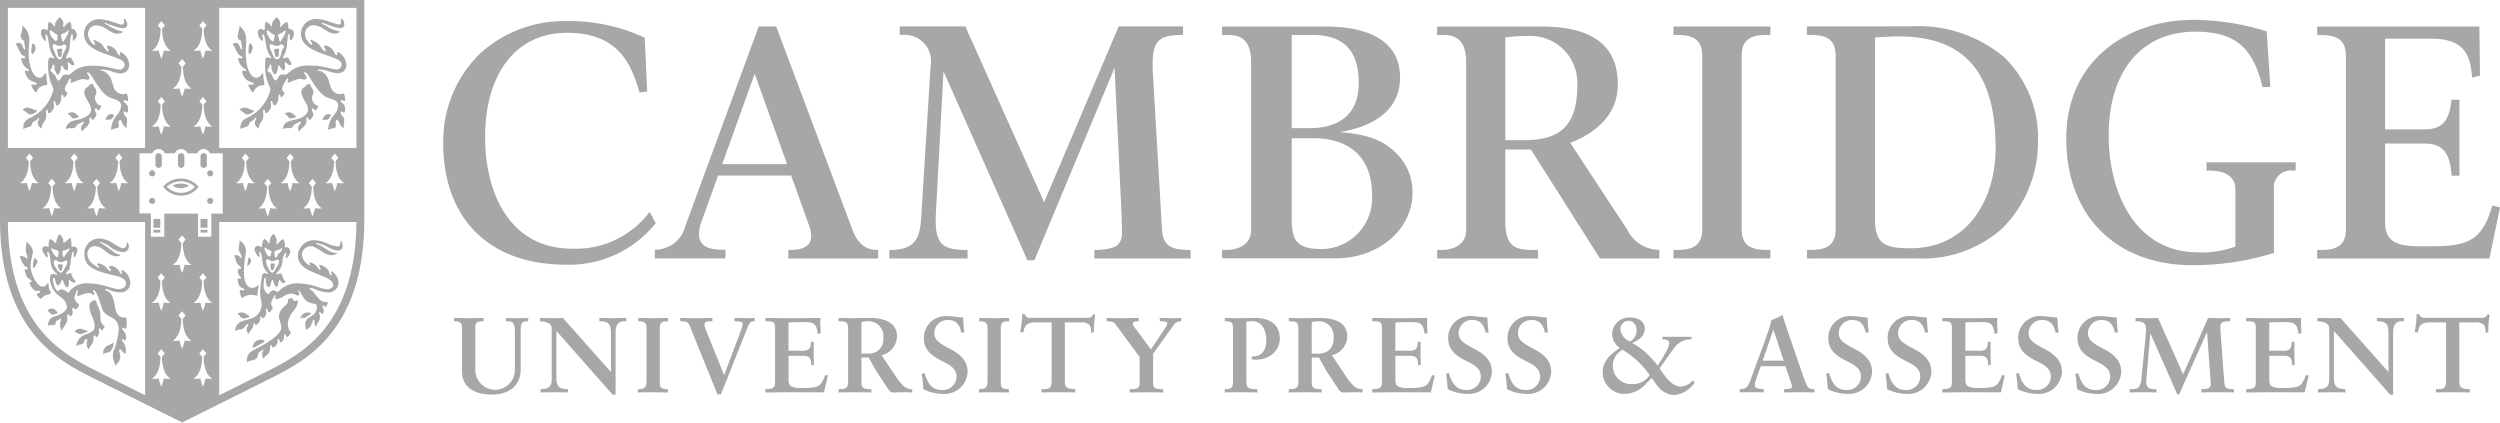 <svg xmlns="http://www.w3.org/2000/svg" width="195.356" height="33.022" viewBox="0 0 195.356 33.022">
  <g id="Group_28" data-name="Group 28" transform="translate(-2533 361.847)">
    <g id="ux-ui-design-portfolio-logos-cambridge-university-press" transform="translate(2533 -361.847)">
      <g id="Text" transform="translate(34.637 1.55)">
        <g id="Group_4" data-name="Group 4">
          <g id="Group_3" data-name="Group 3">
            <g id="Group_2" data-name="Group 2">
              <g id="Group_1" data-name="Group 1">
                <path id="Path_1" data-name="Path 1" d="M1322.372,14.978l.05,3.836s-.466.117-.613.158c-.138-1.676-.517-3.046-3.2-3.046h-3.6v7.09h3.093c1.517,0,1.93-.849,2.1-2.313h.616v5.929l-.614.009c-.1-1.418-.429-2.519-2.09-2.519h-3.106v6.225c0,1.81,1.559,1.81,3.21,1.81,2.962,0,4.335-.186,5.163-3.183.121.031.607.135.607.135l-.829,4H1309.7v-.664h.256c1.032,0,1.987-.193,1.987-1.6v-13.6c0-1.407-.954-1.6-1.987-1.6h-.256v-.663h12.671" transform="translate(-1163.267 -14.457)" fill="#a7a7a7"/>
                <path id="Path_2" data-name="Path 2" d="M820.383,14.978c4.013,0,6.006,1.478,6.006,4.518,0,2.578-2.014,3.884-3.6,4.527l-.117.048,4.447,6.77a2.789,2.789,0,0,0,2.516,1.588v.677h-4.64L819.6,24.593h-2v5.645c0,2.046.907,2.2,2.19,2.2h.359v.664h-7.88v-.664h.358c.881,0,1.91-.4,1.91-1.521V17.741c0-2.1-1.242-2.1-1.91-2.1h-.358v-.663h8.115m-2.783.853v8.025h1.549c2.822,0,4.066-1.258,4.066-4.2a3.667,3.667,0,0,0-3.86-3.937A12.182,12.182,0,0,0,817.6,15.831Z" transform="translate(-734.606 -14.457)" fill="#a7a7a7"/>
                <path id="Path_3" data-name="Path 3" d="M953.446,14.953v.663h-.256c-1.032,0-1.987.2-1.987,1.6v13.6c0,1.407.954,1.6,1.987,1.6h.256v.663h-7.572v-.663h.255c1.033,0,1.987-.194,1.987-1.6v-13.6c0-1.406-.954-1.6-1.987-1.6h-.255v-.663h7.572" transform="translate(-849.74 -14.436)" fill="#a7a7a7"/>
                <path id="Path_4" data-name="Path 4" d="M250.533,21.383a9.525,9.525,0,0,1,2.976-7.028,9.771,9.771,0,0,1,6.627-2.444,13.958,13.958,0,0,1,6.14,1.3l.192,4.2-.6.077c-.683-2.433-1.821-4.66-5.661-4.66-3.946,0-6.4,3.124-6.4,8.154,0,4.477,1.982,8.711,6.783,8.711a7.19,7.19,0,0,0,6.074-2.877l.474.888a8.656,8.656,0,0,1-7.037,3.242c-5.846,0-9.575-3.45-9.575-9.559" transform="translate(-250.533 -11.814)" fill="#a7a7a7"/>
                <path id="Path_5" data-name="Path 5" d="M506.892,18.4l-.6,11.2c-.109,2.479.66,2.7,2.325,2.759h.155v.659H502.66v-.659h.233c2.059-.082,2.185-1.227,2.28-2.9l.71-11.46a2.066,2.066,0,0,0-2.2-2.451h-.21v-.66H508.6c.061.145,6.157,13.738,6.157,13.738l5.825-13.74h5.031v.668h-.1c-2.039,0-2.4.634-2.246,3.2l.7,12.024c.107,1.407.845,1.534,2.233,1.586v.654H518.68v-.654l.049,0c1.225-.074,2.11-.125,2.11-1.356l-.026-1.3s-.552-11.592-.552-11.592-6.207,14.9-6.268,15.043h-.547C513.384,33,506.892,18.4,506.892,18.4" transform="translate(-467.802 -14.373)" fill="#a7a7a7"/>
                <path id="Path_6" data-name="Path 6" d="M1021.287,33.035V32.37h.257c1.032,0,1.986-.193,1.986-1.6v-13.6c0-1.407-.955-1.6-1.986-1.6h-.257v-.664l8.1-.007a10.42,10.42,0,0,1,7.3,2.4,8.768,8.768,0,0,1,2.656,6.625,9.555,9.555,0,0,1-2.774,6.749,9.36,9.36,0,0,1-6.771,2.358Zm5.323-17.264V30.006c0,1.922.813,2.233,2.757,2.233,4.58,0,6.665-3.944,6.665-7.809,0-6.008-2.48-8.743-7.578-8.743C1028,15.686,1027.044,15.726,1026.61,15.771Z" transform="translate(-914.727 -14.39)" fill="#a7a7a7"/>
                <path id="Path_7" data-name="Path 7" d="M1181.1,28.925V24.481c0-.972-.707-1.487-2.047-1.487h-.212v-.647h6.968v.647h-.211a1.331,1.331,0,0,0-1.49,1.487l0,4.947a21.252,21.252,0,0,1-6.373.958c-5.983,0-9.851-3.879-9.851-9.881,0-6.384,5.1-9.292,9.9-9.292a19.558,19.558,0,0,1,5.76.9l.288,4.327-.608.038c-.752-3.117-2.141-4.339-5.262-4.339-4.212,0-6.765,3.1-6.765,8.1,0,4.591,2.155,9.141,6.968,9.141a7.448,7.448,0,0,0,2.935-.454" transform="translate(-1041.057 -11.213)" fill="#a7a7a7"/>
                <path id="Path_8" data-name="Path 8" d="M696.183,23.7v6.379c0,1.771.564,2.279,2.4,2.279a3.993,3.993,0,0,0,3.874-4.293c0-2.784-1.7-4.364-4.535-4.364h-1.742Zm0-8.072v7.28h1.364c2.5,0,3.873-1.211,3.873-3.529,0-2.56-1.21-3.751-3.6-3.751Zm3.715,7.59c2.282.167,3.5.669,4.517,1.715a4.2,4.2,0,0,1,1.207,3.024c0,2.845-2.608,5.125-6,5.125h-8.881v-.657h.359c.879,0,1.909-.419,1.909-1.545V17.73c0-2.1-1.243-2.1-1.909-2.1h-.359v-.663l8.048,0c3.778,0,5.859,1.37,5.859,3.964,0,2.871-2.527,3.934-4.751,4.293" transform="translate(-629.882 -14.445)" fill="#a7a7a7"/>
                <path id="Path_9" data-name="Path 9" d="M378.266,14.938s-5.754,15.646-5.754,15.648a2.421,2.421,0,0,1-2.3,1.8h-.062l0,.68h5.517l0-.68h-.24c-1.328,0-2.232-.424-1.654-2.139l1.317-3.655H380.8l1.429,3.984c.41,1.258-.124,1.828-1.489,1.828h-.159v.669H387.6l0-.669h-.055c-.936,0-1.576-.49-2.014-1.734l-5.9-15.728Zm-.315,3.7,2.532,7.062h-5.072Z" transform="translate(-353.614 -14.423)" fill="#a7a7a7"/>
              </g>
            </g>
          </g>
        </g>
        <g id="Group_8" data-name="Group 8" transform="translate(0.845 22.992)">
          <g id="Group_7" data-name="Group 7">
            <g id="Group_6" data-name="Group 6">
              <g id="Group_5" data-name="Group 5">
                <path id="Path_10" data-name="Path 10" d="M256.648,179.708c.509.009.831.018,1.134.018.339,0,.7-.009,1.17-.018v.259h-.062c-.384,0-.581.045-.581.5v3.3a1.545,1.545,0,1,0,3.091.009V180.8c0-.822-.223-.822-.688-.831v-.259c.2.009.545.018.92.018.268,0,.545-.009.813-.018v.259c-.456,0-.59.1-.59.652V183.7c0,1.233-.8,1.992-2.278,1.992-1.456,0-2.313-.661-2.313-1.822v-3.4c0-.366-.125-.5-.616-.5v-.259Z" transform="translate(-256.648 -179.404)" fill="#a7a7a7"/>
                <path id="Path_11" data-name="Path 11" d="M305.208,179.708c.339.009.67.018.991.018.241,0,.474-.009.8-.018l3.752,4.225v-3.117c0-.706-.268-.849-.9-.849v-.259c.473.009.822.018,1.036.018.313,0,.661-.009,1.063-.018v.259h-.2c-.474,0-.634.393-.634.84V185.7h-.232l-4.394-4.975v3.707c0,.59.214.84.866.84h.036v.259c-.295-.009-.6-.018-1.081-.018-.232,0-.75.009-1.063.018v-.259c.688-.009.875-.214.875-.795v-3.966c0-.313-.3-.527-.92-.545Z" transform="translate(-298.494 -179.404)" fill="#a7a7a7"/>
                <path id="Path_12" data-name="Path 12" d="M362.916,185.533c-.348-.009-.706-.018-1.134-.018-.679,0-.938.009-1.206.018v-.259c.545,0,.67-.143.67-.723v-4.064c0-.384-.143-.518-.643-.518v-.259c.339.009.795.018,1.215.018.286,0,.616-.009,1.117-.018v.259c-.527,0-.652.089-.652.59v4.225c0,.4.125.482.634.491Z" transform="translate(-346.208 -179.405)" fill="#a7a7a7"/>
                <path id="Path_13" data-name="Path 13" d="M384.459,179.709c.491.009.813.018,1.215.018.429,0,.831-.009,1.3-.018v.259c-.375.009-.616.009-.616.241a1.324,1.324,0,0,0,.134.491l1.4,3.483,1.331-3.546a1.487,1.487,0,0,0,.116-.447c0-.214-.25-.214-.634-.223v-.259c.366.009.545.018.786.018s.456-.009.786-.018v.259h-.054a.348.348,0,0,0-.33.152,1.907,1.907,0,0,0-.214.438l-2.036,5.118h-.277l-2.179-5.386c-.107-.268-.277-.313-.723-.321v-.259Z" transform="translate(-366.789 -179.405)" fill="#a7a7a7"/>
                <path id="Path_14" data-name="Path 14" d="M432.65,179.709c.634.009,1.259.018,1.894.018.786,0,1.536-.009,2.4-.018,0,.08-.009.223-.009.339,0,.161.009.491.036.831l-.232.089c-.062-.5-.152-.643-.277-.759s-.277-.179-.893-.179c-.205,0-.759.018-1.117.027v2.215h1.1c.509,0,.652-.179.652-.706h.223c0,.107-.009.4-.009.741,0,.581.018.822.027,1.063l-.223.045v-.143c0-.491-.25-.607-.616-.607h-1.152v1.858c0,.313.081.464.241.545a1.792,1.792,0,0,0,.795.116,5.07,5.07,0,0,0,1.027-.071.847.847,0,0,0,.438-.232,2.051,2.051,0,0,0,.348-.688h.232l-.313,1.331c-.411,0-2.215-.009-2.51-.009-.572,0-1.072.009-2.063.018v-.259c.652-.009.75-.152.75-.554v-4.2c0-.491-.1-.554-.75-.554v-.259Z" transform="translate(-408.317 -179.405)" fill="#a7a7a7"/>
                <path id="Path_15" data-name="Path 15" d="M473.936,179.709c.375.009.723.018.938.018.491,0,.982-.018,1.474-.018,1.438,0,2.153.518,2.153,1.456a1.553,1.553,0,0,1-1.206,1.456l1.09,1.626a4.131,4.131,0,0,0,.625.777.939.939,0,0,0,.679.25v.259c-.223-.009-.4-.018-.607-.018-.295,0-.7.018-.884.018-.152,0-.259-.053-.456-.357l-.5-.768c-.125-.187-.357-.536-.518-.813-.089-.161-.438-.795-.438-.795h-.563v2.01c0,.321.152.464.715.464h.063v.259c-.2-.009-1.045-.018-1.251-.018-.411,0-1.009.009-1.322.018v-.259h.045c.6,0,.706-.152.706-.607v-4.109c0-.509-.143-.59-.7-.59h-.045v-.259Zm1.786,2.787h.491a1.3,1.3,0,0,0,.714-.17,1.134,1.134,0,0,0,.5-1.054,1.154,1.154,0,0,0-1.25-1.3,1.6,1.6,0,0,0-.456.062Z" transform="translate(-443.887 -179.405)" fill="#a7a7a7"/>
                <path id="Path_16" data-name="Path 16" d="M523.692,178.727l.563.062a10.655,10.655,0,0,0,.089,1.152l-.232.027c-.143-.679-.456-.991-1.018-.991A1.027,1.027,0,0,0,522,180c0,.554.4.8,1.259,1.251.982.509,1.34,1.081,1.34,1.777a1.806,1.806,0,0,1-1.974,1.724,3.376,3.376,0,0,1-1.483-.375,11.783,11.783,0,0,0-.125-1.206l.223-.036c.241.8.572,1.313,1.358,1.313a1.057,1.057,0,0,0,1.134-1.045c0-.661-.554-.938-1.2-1.259-.786-.393-1.349-.857-1.349-1.742a1.7,1.7,0,0,1,1.885-1.724C523.174,178.673,523.37,178.691,523.692,178.727Z" transform="translate(-484.47 -178.512)" fill="#a7a7a7"/>
                <path id="Path_17" data-name="Path 17" d="M555.668,185.533c-.348-.009-.706-.018-1.134-.018-.679,0-.938.009-1.206.018v-.259c.545,0,.67-.143.67-.723v-4.064c0-.384-.143-.518-.643-.518v-.259c.339.009.795.018,1.215.018.286,0,.616-.009,1.117-.018v.259c-.527,0-.652.089-.652.59v4.225c0,.4.125.482.634.491Z" transform="translate(-512.311 -179.405)" fill="#a7a7a7"/>
                <path id="Path_18" data-name="Path 18" d="M576.608,178.941a7.769,7.769,0,0,0,.161-1.429h.187a.41.41,0,0,0,.456.295h4.412a.467.467,0,0,0,.5-.295l.152.071a7.51,7.51,0,0,0-.107,1.331l-.205.08c-.027-.473-.08-.572-.179-.67a.932.932,0,0,0-.643-.161H580.1v4.573c0,.527.179.634.822.643v.259c-.491-.009-.875-.018-1.313-.018s-.839.009-1.331.018v-.259h.116c.527,0,.67-.054.67-.75v-4.466H577.85c-.688,0-.884.188-.992.777h-.25Z" transform="translate(-532.372 -177.512)" fill="#a7a7a7"/>
                <path id="Path_19" data-name="Path 19" d="M625.466,179.709c.589.009.831.018,1.25.018.438,0,.661-.009,1.259-.018v.259c-.25.009-.465.027-.465.179a.528.528,0,0,0,.134.286l1.286,1.733,1.1-1.653a.984.984,0,0,0,.179-.366c0-.161-.223-.17-.59-.179v-.259c.4.009.715.018.9.018.232,0,.447-.009.777-.018v.259a.687.687,0,0,0-.616.331l-1.581,2.215v2.3c0,.357.152.464.786.464v.259c-.411-.009-.607-.018-1.259-.018-.456,0-.9.009-1.358.018v-.259c.616-.009.777-.045.777-.545v-1.974l-1.9-2.581c-.125-.17-.357-.205-.679-.205Z" transform="translate(-574.475 -179.405)" fill="#a7a7a7"/>
                <path id="Path_20" data-name="Path 20" d="M693.948,184.709c0,.563.375.563.857.563v.259c-.277-.009-.9-.018-1.367-.018-.536,0-.822.009-1.179.018v-.259c.464,0,.643-.089.643-.59v-4.189c0-.5-.214-.527-.634-.527v-.259c.339.009.786.018,1.072.018.473,0,.893-.018,1.277-.018,1.34,0,1.938.661,1.938,1.581a1.578,1.578,0,0,1-.42,1.108,1.954,1.954,0,0,1-1.635.554h-.134v-.232h.045c.723,0,1.09-.447,1.09-1.277,0-.187-.036-1.474-1.081-1.474a4.668,4.668,0,0,0-.473.027Z" transform="translate(-632.035 -179.404)" fill="#a7a7a7"/>
                <path id="Path_21" data-name="Path 21" d="M728.438,179.709c.375.009.724.018.938.018.491,0,.982-.018,1.474-.018,1.438,0,2.153.518,2.153,1.456a1.553,1.553,0,0,1-1.206,1.456l1.09,1.626a4.132,4.132,0,0,0,.625.777.939.939,0,0,0,.679.25v.259c-.223-.009-.4-.018-.607-.018-.295,0-.7.018-.884.018-.152,0-.259-.053-.456-.357l-.5-.768c-.125-.187-.358-.536-.518-.813-.089-.161-.438-.795-.438-.795h-.563v2.01c0,.321.152.464.715.464H731v.259c-.2-.009-1.045-.018-1.25-.018-.411,0-1.009.009-1.322.018v-.259h.045c.6,0,.706-.152.706-.607v-4.109c0-.509-.143-.59-.7-.59h-.045v-.259Zm1.786,2.787h.491a1.3,1.3,0,0,0,.714-.17,1.134,1.134,0,0,0,.5-1.054,1.155,1.155,0,0,0-1.251-1.3,1.6,1.6,0,0,0-.455.062Z" transform="translate(-663.203 -179.405)" fill="#a7a7a7"/>
                <path id="Path_22" data-name="Path 22" d="M775.652,179.709c.634.009,1.259.018,1.893.018.786,0,1.536-.009,2.4-.018,0,.08-.009.223-.009.339,0,.161.009.491.036.831l-.232.089c-.062-.5-.152-.643-.277-.759s-.277-.179-.893-.179c-.205,0-.759.018-1.117.027v2.215h1.1c.509,0,.652-.179.652-.706h.223c0,.107-.009.4-.009.741,0,.581.018.822.027,1.063l-.223.045v-.143c0-.491-.25-.607-.616-.607h-1.152v1.858c0,.313.08.464.241.545a1.792,1.792,0,0,0,.795.116,5.07,5.07,0,0,0,1.027-.071.848.848,0,0,0,.438-.232,2.053,2.053,0,0,0,.348-.688h.232l-.313,1.331c-.411,0-2.215-.009-2.51-.009-.572,0-1.072.009-2.063.018v-.259c.652-.009.75-.152.75-.554v-4.2c0-.491-.1-.554-.75-.554v-.259Z" transform="translate(-703.898 -179.405)" fill="#a7a7a7"/>
                <path id="Path_23" data-name="Path 23" d="M819.994,178.727l.563.062a10.685,10.685,0,0,0,.089,1.152l-.232.027c-.143-.679-.456-.991-1.018-.991a1.027,1.027,0,0,0-1.09,1.018c0,.554.4.8,1.259,1.251.982.509,1.34,1.081,1.34,1.777a1.806,1.806,0,0,1-1.974,1.724,3.377,3.377,0,0,1-1.483-.375,11.783,11.783,0,0,0-.125-1.206l.223-.036c.241.8.572,1.313,1.358,1.313a1.057,1.057,0,0,0,1.134-1.045c0-.661-.554-.938-1.2-1.259-.786-.393-1.349-.857-1.349-1.742a1.7,1.7,0,0,1,1.885-1.724C819.476,178.673,819.672,178.691,819.994,178.727Z" transform="translate(-739.807 -178.512)" fill="#a7a7a7"/>
                <path id="Path_24" data-name="Path 24" d="M853.522,178.727l.563.062a10.654,10.654,0,0,0,.089,1.152l-.232.027c-.143-.679-.456-.991-1.018-.991a1.027,1.027,0,0,0-1.09,1.018c0,.554.4.8,1.259,1.251.982.509,1.34,1.081,1.34,1.777a1.806,1.806,0,0,1-1.974,1.724,3.377,3.377,0,0,1-1.483-.375,11.753,11.753,0,0,0-.125-1.206l.223-.036c.241.8.572,1.313,1.358,1.313a1.057,1.057,0,0,0,1.134-1.045c0-.661-.554-.938-1.2-1.259-.786-.393-1.349-.857-1.349-1.742a1.7,1.7,0,0,1,1.885-1.724C853,178.673,853.2,178.691,853.522,178.727Z" transform="translate(-768.7 -178.512)" fill="#a7a7a7"/>
                <path id="Path_25" data-name="Path 25" d="M909.177,180.328c0,.5-.411.893-.982,1.117a6.169,6.169,0,0,1,1.09.777,8.652,8.652,0,0,1,.9.992c.331-.518.536-.849.67-1.108a1.6,1.6,0,0,0,.232-.643c0-.179-.125-.295-.474-.295h-.054v-.205h2.269v.2a1.55,1.55,0,0,0-1.3.607c-.179.2-.679.938-1.188,1.652.625,1,1.134,1.429,1.661,1.429a1.316,1.316,0,0,0,.92-.482l.161.152a2.136,2.136,0,0,1-1.626.992,1.7,1.7,0,0,1-1.259-.679c-.187-.223-.277-.384-.473-.652l-.384.375a2.337,2.337,0,0,1-1.715.866,1.7,1.7,0,0,1-1.742-1.679c0-.938.652-1.429,1.34-1.911a1.387,1.387,0,0,1-.6-1.1,1.322,1.322,0,0,1,1.411-1.277C908.721,179.453,909.177,179.8,909.177,180.328Zm-.938,4.332a1.609,1.609,0,0,0,1.322-.7,6.945,6.945,0,0,0-1-1.152,8.968,8.968,0,0,0-1.126-.839,1.431,1.431,0,0,0,.8,2.688Zm-.206-3.332a1.027,1.027,0,0,0,.509-.848c0-.295-.152-.768-.634-.768a.632.632,0,0,0-.634.661A1.144,1.144,0,0,0,908.034,181.328Z" transform="translate(-816.13 -179.185)" fill="#a7a7a7"/>
                <path id="Path_26" data-name="Path 26" d="M987.121,179.386l1.161,3.367a6.488,6.488,0,0,0,.349.857.527.527,0,0,0,.5.214h.054v.259c-.581-.009-.777-.018-1.081-.018-.277,0-.581.009-1.3.018v-.259c.366-.009.616-.018.616-.214a.806.806,0,0,0-.054-.232l-.456-1.349h-1.929l-.357,1.018a1.486,1.486,0,0,0-.107.473c0,.277.375.295.706.3v.259c-.313-.009-.634-.018-.884-.018-.491,0-.795.009-1,.018v-.259c.447,0,.625-.125.831-.679l1.063-2.9.3-.84a8.463,8.463,0,0,0,.286-.973,5.142,5.142,0,0,0,.867-.4C986.835,178.555,987,179.029,987.121,179.386Zm-1.161-.187-.831,2.4h1.644l-.795-2.4Z" transform="translate(-882.874 -177.957)" fill="#a7a7a7"/>
                <path id="Path_27" data-name="Path 27" d="M1034.85,178.727l.563.062a10.654,10.654,0,0,0,.089,1.152l-.232.027c-.143-.679-.456-.991-1.018-.991a1.027,1.027,0,0,0-1.09,1.018c0,.554.4.8,1.259,1.251.982.509,1.34,1.081,1.34,1.777a1.806,1.806,0,0,1-1.974,1.724,3.377,3.377,0,0,1-1.483-.375,11.733,11.733,0,0,0-.125-1.206l.223-.036c.241.8.572,1.313,1.358,1.313a1.057,1.057,0,0,0,1.134-1.045c0-.661-.554-.938-1.2-1.259-.786-.393-1.349-.857-1.349-1.742a1.7,1.7,0,0,1,1.885-1.724C1034.332,178.673,1034.528,178.691,1034.85,178.727Z" transform="translate(-924.958 -178.512)" fill="#a7a7a7"/>
                <path id="Path_28" data-name="Path 28" d="M1068.376,178.727l.563.062a10.655,10.655,0,0,0,.089,1.152l-.232.027c-.143-.679-.456-.991-1.018-.991a1.027,1.027,0,0,0-1.09,1.018c0,.554.4.8,1.259,1.251.982.509,1.34,1.081,1.34,1.777a1.806,1.806,0,0,1-1.974,1.724,3.377,3.377,0,0,1-1.483-.375,11.813,11.813,0,0,0-.125-1.206l.223-.036c.241.8.572,1.313,1.358,1.313a1.057,1.057,0,0,0,1.134-1.045c0-.661-.554-.938-1.2-1.259-.786-.393-1.349-.857-1.349-1.742a1.7,1.7,0,0,1,1.885-1.724C1067.858,178.673,1068.054,178.691,1068.376,178.727Z" transform="translate(-953.849 -178.512)" fill="#a7a7a7"/>
                <path id="Path_29" data-name="Path 29" d="M1097.818,179.709c.634.009,1.259.018,1.894.018.786,0,1.536-.009,2.4-.018,0,.08-.009.223-.009.339,0,.161.009.491.036.831l-.232.089c-.062-.5-.152-.643-.277-.759s-.277-.179-.893-.179c-.206,0-.759.018-1.117.027v2.215h1.1c.509,0,.652-.179.652-.706h.223c0,.107-.009.4-.009.741,0,.581.018.822.027,1.063l-.223.045v-.143c0-.491-.25-.607-.616-.607h-1.152v1.858c0,.313.081.464.241.545a1.792,1.792,0,0,0,.795.116,5.073,5.073,0,0,0,1.027-.071.848.848,0,0,0,.438-.232,2.053,2.053,0,0,0,.348-.688h.232l-.313,1.331c-.411,0-2.215-.009-2.51-.009-.572,0-1.072.009-2.063.018v-.259c.652-.009.75-.152.75-.554v-4.2c0-.491-.1-.554-.75-.554v-.259Z" transform="translate(-981.523 -179.405)" fill="#a7a7a7"/>
                <path id="Path_30" data-name="Path 30" d="M1142.16,178.727l.563.062a10.655,10.655,0,0,0,.089,1.152l-.232.027c-.143-.679-.456-.991-1.018-.991a1.027,1.027,0,0,0-1.09,1.018c0,.554.4.8,1.26,1.251.982.509,1.34,1.081,1.34,1.777a1.806,1.806,0,0,1-1.974,1.724,3.376,3.376,0,0,1-1.483-.375,11.813,11.813,0,0,0-.125-1.206l.223-.036c.241.8.572,1.313,1.358,1.313a1.057,1.057,0,0,0,1.134-1.045c0-.661-.554-.938-1.2-1.259-.786-.393-1.349-.857-1.349-1.742a1.7,1.7,0,0,1,1.885-1.724C1141.642,178.673,1141.838,178.691,1142.16,178.727Z" transform="translate(-1017.432 -178.512)" fill="#a7a7a7"/>
                <path id="Path_31" data-name="Path 31" d="M1175.687,178.727l.563.062a10.654,10.654,0,0,0,.089,1.152l-.232.027c-.143-.679-.456-.991-1.018-.991A1.027,1.027,0,0,0,1174,180c0,.554.4.8,1.259,1.251.983.509,1.34,1.081,1.34,1.777a1.806,1.806,0,0,1-1.974,1.724,3.377,3.377,0,0,1-1.483-.375,11.813,11.813,0,0,0-.125-1.206l.223-.036c.241.8.572,1.313,1.358,1.313a1.057,1.057,0,0,0,1.134-1.045c0-.661-.554-.938-1.2-1.259-.786-.393-1.349-.857-1.349-1.742a1.7,1.7,0,0,1,1.885-1.724C1175.169,178.673,1175.365,178.691,1175.687,178.727Z" transform="translate(-1046.324 -178.512)" fill="#a7a7a7"/>
                <path id="Path_32" data-name="Path 32" d="M1204.191,179.709c.357.009.67.018.867.018.259,0,.518-.009.884-.018l1.956,4.4c.58-1.259,1.242-2.8,1.956-4.4.3.009.554.018.759.018s.482-.009.956-.018v.259h-.062c-.5,0-.7.071-.7.473,0,.125.009.268.018.375l.3,4c.036.42.268.456.75.456v.259c-.339-.009-.75-.018-1.161-.018-.554,0-1,.009-1.385.018v-.259c.429-.009.732-.054.732-.384,0-.08-.009-.2-.018-.295l-.268-3.76h-.018l-2.161,4.841h-.152l-2.09-4.734h-.018l-.295,3.43c-.009.134-.018.259-.018.331,0,.384.17.572.572.572h.223v.259c-.312-.009-.616-.018-1.036-.018-.518,0-.822.009-1.063.018v-.259h.089c.313,0,.482-.018.616-.161a1.21,1.21,0,0,0,.223-.715l.33-3.3c.018-.187.027-.357.027-.474,0-.581-.3-.643-.822-.652v-.259Z" transform="translate(-1072.789 -179.405)" fill="#a7a7a7"/>
                <path id="Path_33" data-name="Path 33" d="M1269.56,179.709c.634.009,1.259.018,1.894.018.786,0,1.536-.009,2.4-.018,0,.08-.009.223-.009.339,0,.161.009.491.036.831l-.232.089c-.062-.5-.152-.643-.277-.759s-.277-.179-.893-.179c-.206,0-.759.018-1.117.027v2.215h1.1c.509,0,.652-.179.652-.706h.223c0,.107-.009.4-.009.741,0,.581.018.822.027,1.063l-.223.045v-.143c0-.491-.25-.607-.616-.607h-1.152v1.858c0,.313.081.464.241.545a1.794,1.794,0,0,0,.795.116,5.065,5.065,0,0,0,1.027-.071.847.847,0,0,0,.438-.232,2.052,2.052,0,0,0,.349-.688h.232l-.313,1.331c-.411,0-2.215-.009-2.51-.009-.572,0-1.072.009-2.063.018v-.259c.652-.009.751-.152.751-.554v-4.2c0-.491-.1-.554-.751-.554Z" transform="translate(-1129.521 -179.405)" fill="#a7a7a7"/>
                <path id="Path_34" data-name="Path 34" d="M1309.885,179.708c.339.009.67.018.992.018.241,0,.473-.009.8-.018l3.751,4.225v-3.117c0-.706-.268-.849-.9-.849v-.259c.473.009.822.018,1.036.018.313,0,.661-.009,1.063-.018v.259h-.2c-.473,0-.634.393-.634.84V185.7h-.232l-4.395-4.975v3.707c0,.59.214.84.866.84h.036v.259c-.295-.009-.6-.018-1.081-.018-.232,0-.75.009-1.063.018v-.259c.688-.009.875-.214.875-.795v-3.966c0-.313-.3-.527-.92-.545v-.259Z" transform="translate(-1164.271 -179.404)" fill="#a7a7a7"/>
                <path id="Path_35" data-name="Path 35" d="M1364.748,178.941a7.748,7.748,0,0,0,.161-1.429h.188a.411.411,0,0,0,.456.295h4.412a.467.467,0,0,0,.5-.295l.152.071a7.519,7.519,0,0,0-.107,1.331l-.205.08c-.027-.473-.08-.572-.179-.67a.931.931,0,0,0-.643-.161h-1.241v4.573c0,.527.178.634.822.643v.259c-.491-.009-.875-.018-1.313-.018s-.84.009-1.331.018v-.259h.116c.527,0,.67-.054.67-.75v-4.466h-1.214c-.688,0-.884.188-.992.777h-.25Z" transform="translate(-1211.549 -177.512)" fill="#a7a7a7"/>
              </g>
            </g>
          </g>
        </g>
      </g>
      <g id="Shield">
        <path id="Path_36" data-name="Path 36" d="M17.793,25.465c.058,0,.149-.111.194-.238a.609.609,0,0,0,.041-.212.623.623,0,0,0-.041-.205c-.033-.092-.084-.145-.138-.145s-.1.057-.107.182l-.018.172a1.54,1.54,0,0,0-.022.22C17.7,25.369,17.74,25.465,17.793,25.465Z" transform="translate(-15.255 -21.255)" fill="#a7a7a7"/>
        <path id="Path_37" data-name="Path 37" d="M9.474,16.975H9.468l-.118-.018-.066-.007c-.036,0-.053.033-.053.1a1.093,1.093,0,0,0,.537.778.173.173,0,0,1,.073.1.065.065,0,0,1-.067.057.368.368,0,0,1-.115-.036.151.151,0,0,0-.063-.02c-.045,0-.074.037-.074.093a1.228,1.228,0,0,0,.165.409.637.637,0,0,0,.309.3l.409.173a.058.058,0,0,1,.037.054.064.064,0,0,1-.055.064l-.082.008-.073.009-.118-.009H10.1c-.058,0-.08.011-.08.04a.872.872,0,0,0,.133.3c.1.163.182.255.235.255a.073.073,0,0,0,.057-.045l.1-.21a.736.736,0,0,1,.236-.182.709.709,0,0,1,.255-.1l.163-.028a.076.076,0,0,0,.065-.086l0-.022-.027-.173-.018-.191-.019-.172-.018-.2c0-.051-.016-.075-.045-.075s-.059.03-.082.066c-.143.218-.242.291-.395.291-.485,0-.851-.852-.851-1.979,0-.1.007-.223.018-.375.023-.288.028-.361.028-.468a1.431,1.431,0,0,0-.31-1.041L9.414,14.5l-.082-.09,0,.078a2.516,2.516,0,0,1-.119.594.719.719,0,0,0-.027.165.389.389,0,0,0,.073.207.244.244,0,0,0,.082.091l.109.055.018.127a.631.631,0,0,0,.027.2,1.007,1.007,0,0,1,.038.271c0,.076-.006.107-.024.107-.034,0-.095-.094-.15-.233-.088-.22-.167-.3-.291-.3a.573.573,0,0,0-.283.074.851.851,0,0,1,.055.073c.007.011.034.063.082.154l.127.245c.088.17.139.267.154.291a.4.4,0,0,0,.127.128l.145.082c.045.024.075.059.075.084A.073.073,0,0,1,9.474,16.975Z" transform="translate(-7.571 -12.42)" fill="#a7a7a7"/>
        <path id="Path_38" data-name="Path 38" d="M13.067,61.161l.173.136a.242.242,0,0,0,.15.055.854.854,0,0,0,.577-.309,1.018,1.018,0,0,1-.264-.064l-.172-.072a.917.917,0,0,0-.348-.092.556.556,0,0,0-.379.155l.081.063Z" transform="translate(-11.034 -52.407)" fill="#a7a7a7"/>
        <path id="Path_39" data-name="Path 39" d="M39.86,49.022l-.118-.055a.657.657,0,0,1-.274-.582.269.269,0,0,1,.019-.1l.064-.155a.368.368,0,0,0,.028-.145.515.515,0,0,0-.091-.282q-.109-.168-.118-.191c-.054-.144-.081-.184-.126-.184l-.046.011-.064.036-.1.055-.118.146-.127.063a.426.426,0,0,0-.148.334c0,.236.027.3.338.839a1.127,1.127,0,0,1,.185.519q0,.558-1,.8l-.418.1a.72.72,0,0,0-.555.646.676.676,0,0,1,.4-.075l.134,0h.021c.121,0,.138-.008.215-.118a.69.69,0,0,1,.3-.253l.146-.064.118-.064.036-.009c.032,0,.05.013.05.037a.294.294,0,0,1-.086.154.479.479,0,0,0-.146.352.338.338,0,0,0,.1.239.513.513,0,0,1,.182-.237c.254-.218.372-.38.372-.509v-.2c0-.117.02-.155.081-.155a.058.058,0,0,1,.056.028l.045.108a.08.08,0,0,0,.077.042c.035,0,.087-.041.133-.106l.091-.127a.275.275,0,0,0,.045-.282l-.064-.145a.429.429,0,0,1-.037-.142c0-.06.03-.095.082-.095a.081.081,0,0,1,.065.028l.073.09a.088.088,0,0,0,.069.032.124.124,0,0,0,.094-.077l.073-.146a.217.217,0,0,0,.029-.081C39.943,49.076,39.914,49.046,39.86,49.022Z" transform="translate(-32.047 -40.786)" fill="#a7a7a7"/>
        <path id="Path_40" data-name="Path 40" d="M38.513,63.79c.087.118.1.128.185.128a.567.567,0,0,0,.133-.019l.081-.018c.15-.029.2-.051.2-.088a.115.115,0,0,0-.046-.076l-.1-.091-.1-.091a.49.49,0,0,0-.3-.1.573.573,0,0,0-.328.111A1.045,1.045,0,0,1,38.513,63.79Z" transform="translate(-32.953 -54.663)" fill="#a7a7a7"/>
        <path id="Path_41" data-name="Path 41" d="M60.2,64.594c0-.062-.057-.1-.16-.1-.245,0-.4.141-.494.455l.054-.01.082-.009.082.009.04,0A.4.4,0,0,0,60.2,64.594Z" transform="translate(-51.309 -55.58)" fill="#a7a7a7"/>
        <path id="Path_42" data-name="Path 42" d="M19.288,13.774l.3.027a2.352,2.352,0,0,1,.491.127,1.924,1.924,0,0,0,.61.134.638.638,0,0,0,.727-.657,1.151,1.151,0,0,0-.372-.8.838.838,0,0,0-.3-.2.047.047,0,0,0-.046.048l.009.116v.011c0,.045-.027.081-.062.081s-.1-.06-.157-.182a.872.872,0,0,0-.727-.57c-.048,0-.081.02-.081.048a.472.472,0,0,0,.045.131l.073.163a.308.308,0,0,1,.03.084c0,.01-.017.02-.039.02a.262.262,0,0,1-.154-.085L19.5,12.12l-.118-.182a.822.822,0,0,0-.373-.318l-.218-.118a.24.24,0,0,0-.113-.037.042.042,0,0,0-.049.047.193.193,0,0,0,.035.1.5.5,0,0,1,.093.182.051.051,0,0,1-.047.054c-.07,0-.217-.143-.347-.336A.928.928,0,0,1,18.2,11a.658.658,0,0,1,.671-.681,1.393,1.393,0,0,1,.683.228l.427.264a1.125,1.125,0,0,0,.5.164,1.231,1.231,0,0,0,.267-.046.432.432,0,0,0,.109-.045c.025-.015.043-.036.043-.051a.041.041,0,0,0-.025-.04l-.054-.018-.2-.037a1.146,1.146,0,0,1-.245-.091,4.365,4.365,0,0,1-.455-.227,1.776,1.776,0,0,0-.3-.172c-.074-.025-.12-.058-.12-.086a.036.036,0,0,1,.041-.04.2.2,0,0,1,.1.035.7.7,0,0,0,.336.127l.391.136a2.4,2.4,0,0,0,.6.127.3.3,0,0,0,.3-.3.792.792,0,0,0-.158-.4c-.021-.03-.043-.047-.061-.047-.037,0-.057.026-.057.073L21,9.948l.014.108a.2.2,0,0,1-.18.211.485.485,0,0,1-.143-.029l-.59-.19a3.042,3.042,0,0,0-.972-.209,1.168,1.168,0,0,0-1.246,1.124c0,.723.508,1.19,1.764,1.62,1.235.424,1.409.527,1.409.846a.383.383,0,0,1-.391.345,1.2,1.2,0,0,1-.218-.018q-.063-.013-.618-.145a4.6,4.6,0,0,0-1.131-.128,2.314,2.314,0,0,0-1.814.573.3.3,0,0,1-.265.12l-.061,0-.127-.009h-.016a.287.287,0,0,0-.256.164c-.1.154-.148.236-.155.246a.13.13,0,0,1-.1.054c-.082,0-.13-.062-.223-.281a.773.773,0,0,0-.191-.274L15.3,13.91a.112.112,0,0,1-.046-.069.18.18,0,0,1,.036-.085.675.675,0,0,0,.128-.237c.024-.121.028-.127.078-.127s.073.056.077.264a.662.662,0,0,0,.073.245l.1.218a.087.087,0,0,0,.082.046c.094,0,.213-.221.245-.455.026-.2.047-.255.087-.255a.047.047,0,0,1,.04.019c.009.013.037.068.082.163a.365.365,0,0,0,.118.136.371.371,0,0,0,.109.064h.011c.074,0,.1-.048.116-.22l.009-.091-.018-.128-.013-.088c0-.058.021-.094.054-.094a.106.106,0,0,1,.068.036l.091.091a.264.264,0,0,0,.18.091c.075,0,.122-.031.122-.081a.473.473,0,0,0-.084-.21l-.063-.118c-.073-.137-.131-.191-.2-.191l-.092.009-.108.045a.236.236,0,0,1-.071.021c-.017,0-.029-.015-.029-.036a.824.824,0,0,1,.154-.37,1.792,1.792,0,0,0,.145-.714c.031-.475.095-.782.161-.782.045,0,.062.038.062.14l0,.125,0,.087c0,.085.019.153.041.153.078,0,.17-.116.244-.3a.564.564,0,0,0,.047-.185l-.01-.042-.182-.337-.182-.054a.1.1,0,0,1-.064-.041V10.33l-.018-.11-.037-.091-.045-.1a1.025,1.025,0,0,0-.364.272c-.071.1-.111.132-.147.132a.047.047,0,0,1-.044-.048.854.854,0,0,1,.027-.148l.006-.051a.627.627,0,0,0-.315-.512l-.054.073-.064.091-.109.128a.527.527,0,0,0-.091.182.352.352,0,0,0-.019.1V10.3c0,.075-.008.095-.042.095l-.023-.01-.064-.09-.1-.109-.155-.1-.082-.063c-.016.036-.028.063-.036.081a.463.463,0,0,0-.045.146l-.01.145-.009.154v.027c0,.08-.019.11-.068.11a.326.326,0,0,1-.106-.045.264.264,0,0,0-.131-.037.226.226,0,0,0-.232.251.8.8,0,0,0,.146.477l.118.155c.033.041.093.077.1.054l.023-.191-.028-.154-.005-.069c0-.059.02-.1.054-.1.051,0,.082.057.115.209l.072.337L15.18,12a1.7,1.7,0,0,0,.109.363,1.884,1.884,0,0,0,.155.318c.1.13.112.147.112.176a.042.042,0,0,1-.039.042.206.206,0,0,1-.082-.027.376.376,0,0,0-.109-.036l-.071-.01c-.146,0-.176.125-.176.732a3.688,3.688,0,0,0,.174,1.114l.19.482a.6.6,0,0,1,.045.225,3.3,3.3,0,0,1-1.844,2.183.747.747,0,0,0-.5.745l-.009.119a1.224,1.224,0,0,1,.308-.127c.271-.071.323-.1.364-.237l.036-.118c.014-.045.037-.061.246-.173a.377.377,0,0,0,.146-.118c.046-.077.084-.117.108-.117s.035.011.035.029l-.007.032-.09.26-.011.064a.5.5,0,0,0,.3.449.822.822,0,0,1,.118-.381l.163-.255a.684.684,0,0,0,.086-.389,1.676,1.676,0,0,0-.022-.284l-.006-.072c0-.046.024-.073.064-.073s.057.011.06.027l.037.173a.086.086,0,0,0,.088.064c.088,0,.2-.114.321-.318a.484.484,0,0,0,.068-.241l-.014-.123-.027-.136,0-.027c0-.06.033-.1.08-.1.021,0,.038.008.04.018l.054.21a.141.141,0,0,0,.118.118c.061,0,.166-.105.227-.228a.806.806,0,0,0,.082-.372c0-.194.02-.25.091-.25.023,0,.041.008.045.022l.036.118c.014.043.04.072.065.072s.139-.11.208-.227a.171.171,0,0,0,.028-.084c0-.039-.026-.078-.082-.125-.1-.078-.1-.091-.1-.209a.539.539,0,0,1,.1-.318c.044-.078.083-.15.118-.218.115-.225.156-.282.2-.282a.077.077,0,0,1,.066.08.168.168,0,0,1-.019.075.309.309,0,0,0-.037.108.067.067,0,0,0,.067.065.355.355,0,0,0,.16-.055c.024-.014.109-.047.254-.1l.3-.109a.537.537,0,0,1,.182-.028.727.727,0,0,1,.163.018,1.284,1.284,0,0,0,.21.037.158.158,0,0,0,.155-.152.565.565,0,0,0-.146-.276.158.158,0,0,1-.047-.083l.011-.036a.06.06,0,0,1,.048-.036c.061,0,.2.153.333.356.782,1.232,1.063,1.53,1.591,1.69s.674.288.674.6a1.2,1.2,0,0,1-.283.649,1.771,1.771,0,0,0-.491,1.143V18.5c.045-.019.078-.034.1-.046a.81.81,0,0,1,.145-.064l.227-.045a.2.2,0,0,0,.129-.186v-.023l-.027-.2,0-.027a.268.268,0,0,1,.084-.192.081.081,0,0,1,.047-.019.092.092,0,0,1,.071.056l.145.308a.526.526,0,0,0,.318.273.993.993,0,0,1-.033-.219l.006-.071.027-.146.01-.117a.457.457,0,0,0-.064-.273l-.109-.146a.666.666,0,0,1-.09-.173.235.235,0,0,1-.019-.076.061.061,0,0,1,.066-.067c.024,0,.034,0,.116.053a.19.19,0,0,0,.089.031c.054,0,.084-.088.084-.242a.536.536,0,0,0-.054-.316l-.137-.154-.118-.1a.123.123,0,0,1-.048-.079.067.067,0,0,1,.074-.066.755.755,0,0,1,.2.046l.041.009c.038,0,.052-.022.052-.075l0-.033-.027-.191-.054-.2c-.018-.065-.028-.075-.069-.075l-.023,0-.226.045-.036,0a.807.807,0,0,1-.709-.567l-.182-.591a1.215,1.215,0,0,0-.437-.555.4.4,0,0,0-.181-.1l-.164-.019c-.03,0-.049-.02-.049-.045S19.21,13.774,19.288,13.774Zm-3.063-2.809a.807.807,0,0,0,.309-.163l.1-.091.009,0c.026,0,.045.029.045.068a1.6,1.6,0,0,1-.252.547c-.094.16-.138.26-.177.26s-.089-.07-.1-.154l-.019-.109-.045-.128-.013-.073C16.085,11.045,16.122,11,16.225,10.965ZM15.207,10.8v-.024c0-.05.016-.068.055-.068a.2.2,0,0,1,.1.047l.246.2.154.082a.1.1,0,0,1,.066.088l-.011.057a.622.622,0,0,0-.006.194.154.154,0,0,1-.181.161c-.03,0-.014-.019-.085-.1l-.2-.227A.841.841,0,0,1,15.207,10.8Zm.345,1.517a1.3,1.3,0,0,1-.12-.4c0-.069.053-.114.136-.114a.257.257,0,0,1,.13.036l.109.065.1.009h.049l.191-.009.146-.092.085.02c.1,0,.125.03.125.14,0,.162-.1.229-.283.686-.08.2-.1.318-.216.318s-.234-.108-.338-.364Z" transform="translate(-11.32 -8.337)" fill="#a7a7a7"/>
        <path id="Path_43" data-name="Path 43" d="M32.278,27.99c.02.1.059.146.137.146s.144-.061.154-.173l.018-.2c.012-.133.018-.2.018-.207a.079.079,0,0,0-.027-.056.068.068,0,0,0-.046-.02h-.009l-.146.027H32.26a.054.054,0,0,0-.045.027l-.018.045.045.219Z" transform="translate(-27.746 -23.681)" fill="#a7a7a7"/>
        <path id="Path_44" data-name="Path 44" d="M140.522,25.459c.06,0,.155-.113.2-.237a.926.926,0,0,0,.047-.246.452.452,0,0,0-.047-.172c-.041-.1-.083-.145-.134-.145-.078,0-.114.1-.13.355l-.009.146,0,.089C140.444,25.4,140.467,25.459,140.522,25.459Z" transform="translate(-121.027 -21.25)" fill="#a7a7a7"/>
        <path id="Path_45" data-name="Path 45" d="M132.148,16.821c.05.025.084.058.084.084,0,.042-.034.07-.083.07a.926.926,0,0,1-.128-.019l-.067-.006c-.035,0-.051.032-.051.1a1.105,1.105,0,0,0,.546.775c.045.033.073.067.073.093a.062.062,0,0,1-.028.044.086.086,0,0,1-.049.019.341.341,0,0,1-.106-.036.146.146,0,0,0-.067-.02c-.043,0-.071.041-.071.106a.936.936,0,0,0,.166.4.751.751,0,0,0,.3.3l.409.173a.056.056,0,0,1,.037.051.069.069,0,0,1-.054.067l-.073.009-.082.009-.109-.009h-.019c-.056,0-.079.012-.079.041a.878.878,0,0,0,.133.3c.1.174.171.255.224.255a.072.072,0,0,0,.058-.045l.1-.21a.908.908,0,0,1,.236-.182.62.62,0,0,1,.254-.1c.218-.029.237-.039.237-.131a1.137,1.137,0,0,0-.028-.178c-.01-.046-.018-.11-.028-.191l-.017-.172-.019-.2c0-.051-.017-.075-.045-.075s-.049.028-.073.066a.544.544,0,0,1-.392.292c-.508,0-.853-.81-.853-2l.009-.358.027-.427,0-.151a1.412,1.412,0,0,0-.313-.931l-.128-.127-.082-.09v.078a1.765,1.765,0,0,1-.064.385c-.034.13-.053.2-.055.21a.72.72,0,0,0-.018.165.339.339,0,0,0,.155.3l.1.055.018.127a.589.589,0,0,0,.027.2,1.041,1.041,0,0,1,.038.272c0,.076-.007.1-.023.1-.035,0-.095-.094-.15-.233-.088-.22-.166-.3-.29-.3a.57.57,0,0,0-.282.074,2.04,2.04,0,0,1,.264.472C131.865,16.643,131.921,16.708,132.148,16.821Z" transform="translate(-113.283 -12.42)" fill="#a7a7a7"/>
        <path id="Path_46" data-name="Path 46" d="M135.728,61.16l.173.136a.244.244,0,0,0,.152.055c.178,0,.328-.081.574-.309a1.341,1.341,0,0,1-.436-.136.825.825,0,0,0-.341-.092.56.56,0,0,0-.386.156l.081.063Z" transform="translate(-116.736 -52.406)" fill="#a7a7a7"/>
        <path id="Path_47" data-name="Path 47" d="M162.535,49.046l-.127-.055a.647.647,0,0,1-.273-.563.4.4,0,0,1,.027-.118l.055-.155a.451.451,0,0,0,.027-.151.5.5,0,0,0-.091-.276,1.862,1.862,0,0,1-.109-.191c-.052-.135-.084-.18-.129-.18a.229.229,0,0,0-.116.043l-.091.055-.127.146-.128.063a.436.436,0,0,0-.148.34c0,.2.043.3.339.833a1.153,1.153,0,0,1,.185.517c0,.37-.377.675-.994.8-.736.151-.9.272-.981.746a.677.677,0,0,1,.4-.075l.133,0h.021c.122,0,.138-.008.215-.118a.681.681,0,0,1,.3-.253l.145-.064.118-.064.036-.009c.033,0,.05.013.05.038a.321.321,0,0,1-.087.153.524.524,0,0,0-.139.3.437.437,0,0,0,.093.291.525.525,0,0,1,.182-.237c.254-.218.372-.38.372-.509v-.2c0-.117.019-.155.08-.155a.058.058,0,0,1,.057.028l.045.108a.078.078,0,0,0,.077.041c.065,0,.111-.046.223-.231a.345.345,0,0,0,.066-.18.275.275,0,0,0-.021-.1c-.007-.017-.028-.065-.064-.145a.441.441,0,0,1-.037-.142c0-.06.03-.095.082-.095a.083.083,0,0,1,.066.028l.072.09c.016.02.02.032.048.032a.156.156,0,0,0,.116-.077l.073-.146a.213.213,0,0,0,.028-.083C162.609,49.1,162.58,49.065,162.535,49.046Z" transform="translate(-137.754 -40.81)" fill="#a7a7a7"/>
        <path id="Path_48" data-name="Path 48" d="M161.178,63.8c.087.118.1.128.186.128a.573.573,0,0,0,.132-.019l.082-.018c.155-.029.2-.052.2-.093a.1.1,0,0,0-.038-.071l-.109-.091-.1-.091a.488.488,0,0,0-.287-.1.622.622,0,0,0-.341.11A1.035,1.035,0,0,1,161.178,63.8Z" transform="translate(-138.66 -54.67)" fill="#a7a7a7"/>
        <path id="Path_49" data-name="Path 49" d="M182.821,64.7a.211.211,0,0,0,.036-.1c0-.061-.056-.1-.156-.1-.25,0-.4.139-.5.455l.054-.01.092-.009.073.009.049,0a.269.269,0,0,0,.178-.04A.737.737,0,0,0,182.821,64.7Z" transform="translate(-157.012 -55.58)" fill="#a7a7a7"/>
        <path id="Path_50" data-name="Path 50" d="M137.531,11.543a1.1,1.1,0,0,0,.028-.2l-.028-.154-.006-.069c0-.059.021-.1.055-.1.051,0,.082.057.115.209l.073.337.072.427a1.7,1.7,0,0,0,.109.363,1.835,1.835,0,0,0,.154.318c.1.13.113.147.113.176a.042.042,0,0,1-.04.042.211.211,0,0,1-.082-.027.371.371,0,0,0-.109-.036l-.066-.01c-.151,0-.181.121-.181.725a3.7,3.7,0,0,0,.175,1.121l.191.482a.61.61,0,0,1,.046.226,3.3,3.3,0,0,1-1.845,2.182c-.368.177-.478.361-.509.863a1.726,1.726,0,0,1,.318-.127c.268-.075.325-.113.363-.237l.037-.118c.016-.05.05-.075.237-.173a.372.372,0,0,0,.145-.118c.048-.078.084-.117.108-.117s.04.017.04.047l0,.014-.1.26-.011.064a.5.5,0,0,0,.3.449c.013-.048.021-.084.027-.109a1,1,0,0,1,.091-.272l.173-.255c.062-.092.074-.152.074-.387l-.01-.286-.005-.073c0-.047.022-.073.064-.073s.058.012.06.028l.027.173a.086.086,0,0,0,.089.064c.088,0,.2-.112.321-.318a.412.412,0,0,0,.064-.217,2.084,2.084,0,0,0-.029-.282l0-.054a.067.067,0,0,1,.069-.074c.023,0,.041.007.044.017l.064.21c.021.07.07.118.119.118.139,0,.284-.285.3-.591.009-.192.033-.259.092-.259a.045.045,0,0,1,.045.022l.036.118c.013.043.04.072.065.072s.069-.04.126-.109a.907.907,0,0,0,.082-.118.2.2,0,0,0,.027-.1c0-.046-.009-.058-.082-.114a.23.23,0,0,1-.1-.191,1.176,1.176,0,0,1,.218-.555c.148-.255.168-.285.2-.285a.07.07,0,0,1,.06.078.187.187,0,0,1-.019.08.343.343,0,0,0-.037.109.069.069,0,0,0,.072.065.368.368,0,0,0,.165-.055,1.941,1.941,0,0,1,.246-.1c.169-.061.272-.1.309-.109a.631.631,0,0,1,.187-.028.708.708,0,0,1,.158.019,1.168,1.168,0,0,0,.209.037.144.144,0,0,0,.147-.144.384.384,0,0,0-.056-.157c-.047-.075-.074-.119-.081-.127-.04-.042-.056-.065-.056-.082l.01-.037a.06.06,0,0,1,.051-.036c.072,0,.212.147.339.356.713,1.164,1.058,1.531,1.582,1.69.546.166.674.281.674.606a1.192,1.192,0,0,1-.284.647,1.9,1.9,0,0,0-.491,1.135V18.5c.044-.019.078-.034.1-.046a.792.792,0,0,1,.146-.064l.226-.045a.191.191,0,0,0,.129-.191v-.018l-.017-.2,0-.032c0-.113.055-.205.123-.205a.089.089,0,0,1,.07.055l.146.308a.522.522,0,0,0,.318.273.638.638,0,0,1-.028-.167l.01-.124a2.458,2.458,0,0,0,.029-.354.284.284,0,0,0-.066-.182l-.109-.146a.4.4,0,0,1-.1-.248c0-.052.012-.07.048-.07l.042.009.081.046a.2.2,0,0,0,.091.031q.082,0,.082-.256a.489.489,0,0,0-.182-.457l-.127-.1a.1.1,0,0,1-.037-.074.065.065,0,0,1,.067-.072.467.467,0,0,1,.106.019l.1.028.039.009c.031,0,.045-.024.045-.077l0-.032-.027-.191c-.029-.2-.062-.274-.12-.274l-.016,0-.236.045-.04,0a.834.834,0,0,1-.706-.567l-.173-.591a1.222,1.222,0,0,0-.437-.555.427.427,0,0,0-.191-.1l-.163-.019c-.03,0-.05-.021-.05-.045s.031-.055.1-.055a2.563,2.563,0,0,1,.805.155,1.975,1.975,0,0,0,.607.134c.455,0,.729-.237.729-.631a1.228,1.228,0,0,0-.173-.6,1.457,1.457,0,0,0-.428-.4.143.143,0,0,0-.071-.028.046.046,0,0,0-.047.046l.009.118v.011c0,.045-.026.081-.058.081-.05,0-.1-.059-.161-.182a.86.86,0,0,0-.715-.569c-.061,0-.1.021-.1.058a.267.267,0,0,0,.047.12,1.029,1.029,0,0,1,.082.163.249.249,0,0,1,.022.078c0,.017-.014.026-.041.026a.261.261,0,0,1-.153-.085l-.137-.146-.118-.182a.869.869,0,0,0-.363-.318l-.228-.118a.271.271,0,0,0-.116-.037.037.037,0,0,0-.042.041.2.2,0,0,0,.041.1.465.465,0,0,1,.084.181.05.05,0,0,1-.046.055c-.064,0-.178-.114-.338-.336a.863.863,0,0,1-.174-.511.669.669,0,0,1,.675-.681,1.4,1.4,0,0,1,.68.228l.436.264a1.128,1.128,0,0,0,.5.164.831.831,0,0,0,.256-.046.46.46,0,0,0,.118-.045.066.066,0,0,0,.033-.054c0-.035-.022-.051-.079-.055a2.575,2.575,0,0,1-.9-.355,2.335,2.335,0,0,0-.3-.172c-.075-.027-.125-.065-.125-.1,0-.014.015-.022.039-.022l.053.009.4.145.381.136a2.4,2.4,0,0,0,.611.127.278.278,0,0,0,.292-.292.578.578,0,0,0-.057-.253c-.055-.109-.128-.2-.158-.2s-.055.036-.055.1l0,.048.011.117c0,.122-.068.2-.172.2a.5.5,0,0,1-.149-.029l-.591-.19a2.923,2.923,0,0,0-.965-.209,1.167,1.167,0,0,0-1.253,1.124c0,.724.5,1.178,1.773,1.62,1.238.429,1.4.527,1.4.853a.368.368,0,0,1-.4.337,1.16,1.16,0,0,1-.213-.018q-.08-.017-.618-.145a4.461,4.461,0,0,0-1.13-.128,2.271,2.271,0,0,0-1.806.573.321.321,0,0,1-.274.12l-.062,0-.143-.009a.285.285,0,0,0-.257.164l-.146.246a.119.119,0,0,1-.1.054c-.094,0-.144-.062-.233-.281a.7.7,0,0,0-.181-.274l-.191-.164c-.028-.025-.045-.048-.045-.067a.189.189,0,0,1,.045-.088.922.922,0,0,0,.082-.127.366.366,0,0,0,.045-.11l.009-.081a.065.065,0,0,1,.065-.045c.06,0,.071.04.072.264a.652.652,0,0,0,.072.245l.1.218a.088.088,0,0,0,.082.046c.095,0,.214-.221.245-.455.026-.194.047-.255.087-.255s.054.024.131.182a.432.432,0,0,0,.109.136.27.27,0,0,0,.109.064h.01c.075,0,.1-.047.118-.219l.009-.091-.018-.128-.012-.088c0-.058.02-.094.054-.094a.107.107,0,0,1,.068.036l.091.091a.262.262,0,0,0,.183.091c.078,0,.126-.034.126-.089s-.01-.067-.091-.2c-.008-.013-.029-.052-.064-.118-.081-.153-.119-.191-.19-.191l-.092.009-.118.045a.261.261,0,0,1-.072.021c-.015,0-.028-.016-.028-.037a.819.819,0,0,1,.155-.369,2.086,2.086,0,0,0,.154-.714l.046-.427c.027-.262.056-.355.109-.355.019,0,.034.008.036.019l.027.136v.109a.5.5,0,0,0,.031.24c.039,0,.1-.045.151-.122a.66.66,0,0,0,.091-.182.864.864,0,0,0,.046-.238c0-.21-.089-.3-.373-.38a.1.1,0,0,1-.054-.027l-.01-.082V10.33l-.019-.11-.035-.091-.046-.1-.072.045a.962.962,0,0,0-.292.227c-.083.1-.111.131-.145.131a.042.042,0,0,1-.045-.039l.036-.155,0-.026a.676.676,0,0,0-.312-.537l-.064.073-.064.091-.109.128a.427.427,0,0,0-.1.269v.06c0,.072-.011.1-.045.1l-.02-.009-.073-.09-.091-.109-.164-.1-.082-.063a.76.76,0,0,0-.091.455v.076c0,.082-.027.131-.071.131a.281.281,0,0,1-.111-.045.28.28,0,0,0-.135-.037.242.242,0,0,0-.229.266.792.792,0,0,0,.146.462C137.394,11.447,137.488,11.543,137.531,11.543Zm1.364-.577a1.047,1.047,0,0,0,.3-.163l.1-.092.01,0c.025,0,.045.03.045.068a1.409,1.409,0,0,1-.235.518c-.095.16-.155.29-.193.29s-.089-.069-.1-.154l.012-.079-.075-.157-.013-.073C138.745,11.043,138.779,11.007,138.9,10.966Zm-.321.946h.048l.2-.009.136-.092.053-.01a.231.231,0,0,1,.216.2c0,.089-.12.143-.168.27l-.1.41c-.074.193-.169.29-.286.29-.137,0-.241-.109-.341-.364q-.07-.176-.118-.29a1.256,1.256,0,0,1-.116-.379.125.125,0,0,1,.133-.139.251.251,0,0,1,.128.036l.11.065Zm-.652-1.2a.2.2,0,0,1,.1.047l.245.2.155.082a.12.12,0,0,1,.069.106l-.005.039-.045.164-.028.182a.045.045,0,0,1-.048.037h-.006a.472.472,0,0,1-.2-.125l-.137-.23a.789.789,0,0,1-.119-.254,1.033,1.033,0,0,1-.036-.154l0-.026C137.867,10.731,137.883,10.711,137.921,10.711Z" transform="translate(-117.022 -8.337)" fill="#a7a7a7"/>
        <path id="Path_51" data-name="Path 51" d="M154.856,27.582l.045.219.036.19c.021.1.038.146.116.146a.173.173,0,0,0,.175-.173l.018-.2c.012-.133.018-.2.018-.207a.08.08,0,0,0-.027-.056.07.07,0,0,0-.047-.02h-.008l-.145.027h-.109a.058.058,0,0,0-.045.027A.216.216,0,0,0,154.856,27.582Z" transform="translate(-133.447 -23.682)" fill="#a7a7a7"/>
        <path id="Path_52" data-name="Path 52" d="M45.249,171.842l.013-.044c0-.025-.019-.048-.069-.083a.74.74,0,0,1-.254-.646,2.841,2.841,0,0,0-.045-.5c-.005-.017-.06-.147-.164-.39a2.486,2.486,0,0,1-.109-.327c-.021-.084-.048-.11-.113-.11a.454.454,0,0,0-.434.49,2.3,2.3,0,0,0,.193.738,2.15,2.15,0,0,1,.221.755c0,.334-.133.479-.594.645a1.131,1.131,0,0,0-.854.936l.091-.036a1.343,1.343,0,0,1,.127-.046l.146-.036a.332.332,0,0,0,.245-.173l.037-.127a.091.091,0,0,1,.055-.064l.082-.036.082-.037.018.037-.036.118a.8.8,0,0,0-.019.212.643.643,0,0,0,.155.461,1.511,1.511,0,0,1,.172-.31.874.874,0,0,0,.2-.445v-.146c0-.137.025-.2.079-.2a.055.055,0,0,1,.048.028l.046.072a.074.074,0,0,0,.064.037.169.169,0,0,0,.1-.076.637.637,0,0,0,.106-.324l-.009-.1-.009-.1c0-.055.022-.079.075-.079.035,0,.05.014.081.082.019.044.046.073.069.073a.1.1,0,0,0,.076-.055l.072-.109Z" transform="translate(-37.09 -146.275)" fill="#a7a7a7"/>
        <path id="Path_53" data-name="Path 53" d="M26.849,174.515l.073.072c.177.184.2.2.289.2a.991.991,0,0,0,.338-.092c.039-.02.063-.044.063-.063s-.033-.049-.091-.1l-.1-.092a.517.517,0,0,0-.242-.132.684.684,0,0,0-.376.16Z" transform="translate(-23.098 -150.211)" fill="#a7a7a7"/>
        <path id="Path_54" data-name="Path 54" d="M42.383,186.167a.409.409,0,0,0,.144.018.312.312,0,0,0,.11-.018l.192-.072.182-.064c.049-.017.082-.045.082-.07s-.041-.033-.1-.048a1.109,1.109,0,0,1-.137-.045c-.224-.091-.256-.1-.336-.1a.607.607,0,0,0-.464.221.91.91,0,0,1,.182.091C42.32,186.131,42.368,186.161,42.383,186.167Z" transform="translate(-36.242 -160.082)" fill="#a7a7a7"/>
        <path id="Path_55" data-name="Path 55" d="M59.124,193.725a.148.148,0,0,0-.062.03,1.288,1.288,0,0,1-.136.081l-.264.118a.619.619,0,0,0-.331.5.628.628,0,0,0,.049.22c.06-.146.1-.171.309-.183.233-.013.455-.431.455-.714C59.145,193.749,59.136,193.725,59.124,193.725Z" transform="translate(-50.267 -166.942)" fill="#a7a7a7"/>
        <path id="Path_56" data-name="Path 56" d="M11.674,137.993a.2.2,0,0,1-.093-.057.509.509,0,0,0-.336-.137.892.892,0,0,0-.155.019l.045.1.136.337.191.29.2.137a.218.218,0,0,1,.055.054.121.121,0,0,1,.028.06.035.035,0,0,1-.036.031l-.182.009c-.028,0-.05.018-.05.039a1.38,1.38,0,0,0,.078.271l.091.264.154.145.163.119a.158.158,0,0,1,.077.1c0,.025-.016.05-.032.052l-.091.009c-.03,0-.046.029-.046.073a.806.806,0,0,0,.183.354c.14.192.239.255.4.255h.136c.065,0,.1.032.1.083s-.027.068-.087.081c-.126.026-.164.051-.164.11a.2.2,0,0,0,.046.1l.073.1c.06.083.128.138.172.138a.225.225,0,0,0,.133-.084.578.578,0,0,1,.294-.2c.316-.08.382-.113.382-.186a.234.234,0,0,0-.036-.1.84.84,0,0,1-.136-.445c0-.113-.029-.192-.071-.192-.017,0-.045.028-.075.073a.405.405,0,0,1-.318.192c-.315,0-.694-.493-.882-1.146a1.816,1.816,0,0,1-.067-.49,2.556,2.556,0,0,1,.067-.555c.06-.266.094-.415.1-.445l.012-.123a1.08,1.08,0,0,0-.53-.74.6.6,0,0,1,.019.1,1.964,1.964,0,0,1-.037.234l-.016.184a1.486,1.486,0,0,0,.08.479.715.715,0,0,1,.058.207l0,.038C11.7,137.966,11.687,137.993,11.674,137.993Z" transform="translate(-9.558 -117.786)" fill="#a7a7a7"/>
        <path id="Path_57" data-name="Path 57" d="M18.725,146.6c.015,0,.033-.017.049-.045l.1-.182c.017-.03.033-.062.065-.111a.328.328,0,0,0,.063-.135.406.406,0,0,0-.228-.308,1.6,1.6,0,0,0-.128.592C18.646,146.515,18.68,146.6,18.725,146.6Z" transform="translate(-16.068 -125.657)" fill="#a7a7a7"/>
        <path id="Path_58" data-name="Path 58" d="M24.208,134.058c.022,0,.041-.06.041-.129l-.017-.109a.453.453,0,0,1-.026-.139c0-.05.015-.078.043-.078.082,0,.166.236.2.564l.036.336a1.127,1.127,0,0,0,.109.364.926.926,0,0,0,.236.336c.087.061.141.122.141.155a.054.054,0,0,1-.048.055l-.184-.065-.076-.011c-.182,0-.242.1-.242.416a1.737,1.737,0,0,0,.537,1.149l.418.337a.977.977,0,0,1,.373.655c0,.266-.291.527-.791.709l-.3.108c-.233.085-.326.235-.418.673a.742.742,0,0,1,.251-.046h.04l.135,0a.188.188,0,0,0,.21-.176v-.082c0-.025.034-.058.082-.082.081-.04.124-.06.127-.063l.1-.082a.082.082,0,0,1,.051-.02.054.054,0,0,1,.05.057.246.246,0,0,1-.019.082.9.9,0,0,0-.048.312.763.763,0,0,0,.148.506.679.679,0,0,1,.027-.118,1.5,1.5,0,0,1,.155-.245,1.207,1.207,0,0,0,.238-.553l0-.038-.027-.208a.137.137,0,0,1,.045-.1.1.1,0,0,1,.062-.027c.039,0,.063.023.093.09.021.051.047.082.065.082s.094-.083.134-.182a.51.51,0,0,0,.046-.192.32.32,0,0,0-.027-.117.319.319,0,0,1-.029-.1c0-.023.007-.035.038-.06a.078.078,0,0,1,.046-.019.1.1,0,0,1,.054.019l.082.055a.141.141,0,0,0,.073.028.2.2,0,0,0,.128-.1.775.775,0,0,0,.129-.259c0-.024-.015-.041-.065-.077a.655.655,0,0,1-.3-.486.382.382,0,0,1,.027-.131l.091-.246c.046-.123.071-.188.073-.191l.027-.01c.031,0,.05.026.05.07a.308.308,0,0,1-.021.1.6.6,0,0,0-.038.173.088.088,0,0,0,.095.1.393.393,0,0,0,.152-.036,1.851,1.851,0,0,1,.624-.183.5.5,0,0,1,.33.119.167.167,0,0,0,.084.037.078.078,0,0,0,.053-.037.082.082,0,0,0,.018-.045.2.2,0,0,0-.055-.118.213.213,0,0,1-.064-.129.045.045,0,0,1,.049-.047c.143,0,.366.451.579,1.166.168.564.214.621.754.927a.981.981,0,0,1,.63.928,5.225,5.225,0,0,1-.349,1.617,1.127,1.127,0,0,0-.017.918c.033.117.054.187.063.209a1.143,1.143,0,0,0,.073.136l.054-.11.128-.136a.674.674,0,0,0,.165-.47,1,1,0,0,0-.047-.294.738.738,0,0,1-.038-.16c0-.058.043-.112.087-.112a.11.11,0,0,1,.069.046l.136.154a.319.319,0,0,0,.218.137l.009-.127.009-.149a1.06,1.06,0,0,0-.2-.614.413.413,0,0,1-.105-.181c0-.033.024-.065.049-.065a.077.077,0,0,1,.037.018c.088.065.133.092.157.092.044,0,.084-.11.084-.23a.845.845,0,0,0-.185-.508c-.058-.07-.095-.115-.109-.136a.087.087,0,0,1-.018-.052.07.07,0,0,1,.079-.067.187.187,0,0,1,.112.046.141.141,0,0,0,.07.027c.071,0,.1-.1.1-.37l0-.112-.009-.164c-.01-.192-.027-.226-.109-.226h-.073c-.444,0-.65-.281-.764-1.037-.082-.546-.286-.935-.536-1.018-.149-.05-.2-.082-.2-.122s.041-.05.086-.05a.609.609,0,0,1,.172.046,2.543,2.543,0,0,0,.934.218.748.748,0,0,0,.779-.727,1.244,1.244,0,0,0-.414-.882.516.516,0,0,0-.227-.136h-.017l-.046.015.019.131.036.092.01.038a.039.039,0,0,1-.043.035.081.081,0,0,1-.067-.037l-.163-.246a.864.864,0,0,0-.624-.356c-.075,0-.122.033-.122.086a.2.2,0,0,0,.055.106.318.318,0,0,1,.083.145l-.01.037c-.01.02-.023.035-.036.036h-.009c-.044,0-.066-.02-.264-.246a1.167,1.167,0,0,0-.67-.365.1.1,0,0,0-.067.029.059.059,0,0,0-.018.035.166.166,0,0,0,.064.1.311.311,0,0,1,.1.139c0,.018-.024.034-.051.034-.052,0-.169-.075-.386-.246a1.028,1.028,0,0,1-.49-.809.6.6,0,0,1,.572-.627,1.126,1.126,0,0,1,.609.219l.445.336a1.175,1.175,0,0,0,.715.237.343.343,0,0,0,.157-.037c.04-.02.064-.044.064-.061s-.034-.027-.082-.039a1.026,1.026,0,0,1-.382-.163l-.454-.345a3.085,3.085,0,0,0-.355-.246c-.239-.126-.286-.156-.286-.183s.023-.026.052-.026a.2.2,0,0,1,.08.018l.237.1a2.708,2.708,0,0,1,.382.227,1.8,1.8,0,0,0,1.019.429.45.45,0,0,0,.472-.455.356.356,0,0,0-.038-.157l-.045-.09c-.016-.032-.045-.057-.054-.046l-.027.036-.027.191a.389.389,0,0,1-.028.064.319.319,0,0,1-.063.091.205.205,0,0,1-.167.064c-.14,0-.3-.075-.724-.346a2.248,2.248,0,0,0-1.127-.417,1.179,1.179,0,0,0-1.182,1.179c0,.91.555,1.321,2.3,1.7.663.144.955.339.955.634,0,.269-.217.439-.563.439a1.318,1.318,0,0,1-.246-.018q-.088-.018-.937-.255a4.719,4.719,0,0,0-1.213-.169,1.632,1.632,0,0,0-1.459.642c-.036.052-.073.083-.1.083a.143.143,0,0,1-.076-.037l-.127-.1a.615.615,0,0,0-.326-.124.285.285,0,0,0-.192.079.233.233,0,0,1-.092.063c-.051,0-.144-.114-.216-.263a1.451,1.451,0,0,1-.155-.619c0-.091.029-.154.069-.154s.055.024.068.072l.073.264c.041.148.123.264.186.264.028,0,.077-.04.132-.109a.427.427,0,0,0,.073-.128c.057-.166.071-.191.115-.191s.08.033.116.2a.561.561,0,0,0,.059.156.838.838,0,0,0,.109.163.132.132,0,0,0,.094.047c.08,0,.153-.133.153-.281l0-.039-.011-.169c0-.065.01-.085.047-.085.021,0,.038.011.064.044a.477.477,0,0,0,.155.127.309.309,0,0,0,.129.046.141.141,0,0,0,.088-.046.1.1,0,0,0,.038-.071c0-.027-.032-.068-.129-.165a1.162,1.162,0,0,1-.182-.363c-.025-.071-.06-.12-.086-.12a.266.266,0,0,0-.06.019l-.118.045-.082.036-.031.007a.066.066,0,0,1-.07-.062.554.554,0,0,1,.183-.216.333.333,0,0,0,.118-.245c.006-.153.034-.273.064-.273l.028-.318a3.258,3.258,0,0,1,.136-.626c.011-.033.026-.056.036-.056s.048.069.048.144l0,.047-.005.092c0,.115.019.175.054.175s.084-.057.124-.158l.081-.209a.479.479,0,0,0,.036-.17.273.273,0,0,0-.253-.305l-.066.011a.314.314,0,0,1-.064.018.105.105,0,0,1-.088-.114l.007-.131-.009-.182-.036-.191-.01-.091-.082.045-.1.082-.145.118-.118.1a.105.105,0,0,1-.067.028c-.069,0-.078-.019-.078-.16v-.035c0-.115-.05-.2-.236-.422l-.046-.055-.036.064-.1.163-.1.254-.019.163c0,.047-.023.083-.041.083s-.05-.024-.086-.065a.705.705,0,0,0-.391-.263l-.018.063c-.033.108-.051.171-.055.192l-.01.172v.131c0,.05-.019.08-.049.08h-.006s-.021-.017-.054-.045a.168.168,0,0,0-.11-.028c-.169,0-.277.092-.277.237,0,.109.037.19.2.445C24.089,133.969,24.175,134.058,24.208,134.058Zm1.351-.565a.526.526,0,0,0,.182-.054c.087-.062.135-.1.145-.1l.015,0a.041.041,0,0,1,.042.045l0,.012-.063.155-.2.217-.119.21-.045.05h-.009c-.048,0-.1-.11-.1-.225l-.017-.181C25.4,133.546,25.446,133.513,25.559,133.493Zm-.277.927a.359.359,0,0,0,.159-.036l.145-.073a.162.162,0,0,1,.069-.02c.071,0,.123.052.123.148a1.184,1.184,0,0,1-.192.444c-.12.217-.21.365-.3.365-.13,0-.316-.208-.5-.556a.593.593,0,0,1-.069-.253c0-.115.05-.175.147-.175a.185.185,0,0,1,.1.028l.082.055A.427.427,0,0,0,25.282,134.42Zm-.722-1.083a.253.253,0,0,1,.109.055c.04.032.066.03.127.046.248.064.3.11.3.229l-.01.152-.036.137c-.015.059-.031.079-.058.079a.856.856,0,0,1-.2-.142l-.09-.128-.128-.227-.045-.136-.01-.04C24.523,133.348,24.54,133.337,24.56,133.337Z" transform="translate(-20.518 -113.933)" fill="#a7a7a7"/>
        <path id="Path_59" data-name="Path 59" d="M32.805,149.851a.087.087,0,0,0,.07.038c.059,0,.1-.112.131-.294l.027-.136,0-.026c0-.056-.017-.075-.062-.075h-.021l-.109.018-.1-.018h-.015c-.058,0-.087.033-.087.1A.86.86,0,0,0,32.805,149.851Z" transform="translate(-28.127 -128.71)" fill="#a7a7a7"/>
        <path id="Path_60" data-name="Path 60" d="M143.506,168.725a.224.224,0,0,0-.11.035.2.2,0,0,1-.069.027.092.092,0,0,1-.058-.037l-.064-.072-.045-.073a.093.093,0,0,0-.076-.046.512.512,0,0,0-.07.019l-.082.008c-.094,0-.129.038-.129.128l0,.054v.041a.469.469,0,0,1-.165.287l-.172.155a1.112,1.112,0,0,0-.378.7,1.584,1.584,0,0,0,.078.395,1.972,1.972,0,0,1,.11.49c0,.436-.666,1.011-1.9,1.637-.626.318-.783.506-.783.939l.011.161c.11-.1.129-.11.437-.173a.463.463,0,0,0,.417-.408.352.352,0,0,1,.227-.309.478.478,0,0,0,.118-.091c.02-.023.037-.036.045-.036a.037.037,0,0,1,.032.04.385.385,0,0,1-.059.151.33.33,0,0,0-.037.173.582.582,0,0,0,.11.363.5.5,0,0,1,.227-.255.7.7,0,0,0,.282-.6c.014-.138.041-.21.078-.21a.045.045,0,0,1,.04.028l.064.137a.062.062,0,0,0,.058.03.22.22,0,0,0,.115-.067l.128-.117a.654.654,0,0,0,.108-.382c.008-.076.034-.128.064-.128s.038.019.045.045l.055.182c.013.044.039.073.065.073a.172.172,0,0,0,.071-.046.761.761,0,0,0,.127-.136.311.311,0,0,0,.064-.182v-.155a.162.162,0,0,1,.036-.1c.017-.023.033-.038.04-.038a.063.063,0,0,1,.051.047l.036.1a.1.1,0,0,0,.086.074c.048,0,.1-.041.169-.146.021-.03.039-.054.055-.073a.233.233,0,0,0,.064-.115.16.16,0,0,0-.037-.067.987.987,0,0,1-.2-.617,1.692,1.692,0,0,1,.463-1.028,1.407,1.407,0,0,0,.327-.728C143.578,168.751,143.553,168.725,143.506,168.725Z" transform="translate(-120.295 -145.255)" fill="#a7a7a7"/>
        <path id="Path_61" data-name="Path 61" d="M132.732,137.773c.162.147.177.165.177.218a.068.068,0,0,1-.063.073l-.06-.009-.036,0c-.049,0-.095.091-.095.192a.65.65,0,0,0,.058.229.37.37,0,0,0,.063.11l.091.091a.13.13,0,0,1,.037.093c0,.044-.026.081-.055.081a.209.209,0,0,1-.082-.029.147.147,0,0,0-.064-.018c-.04,0-.06.025-.06.075l.015.135.055.235a.418.418,0,0,0,.1.174.43.43,0,0,0,.136.109c.115.05.176.078.182.082a.089.089,0,0,1,.027.073.063.063,0,0,1-.061.063.824.824,0,0,1-.094-.018l-.092-.009c-.092,0-.1,0-.1.076a.574.574,0,0,0,.018.141l.036.145c.039.154.088.237.143.237a.163.163,0,0,0,.066-.037,1.121,1.121,0,0,1,.562-.191,1.829,1.829,0,0,1,.439.045.335.335,0,0,0,.087.022c.022,0,.03-.022.031-.1l.019-.164.036-.282.027-.209v-.118c-.033.027-.057.049-.073.064a.533.533,0,0,1-.411.191c-.418,0-.658-.47-.658-1.289a8.72,8.72,0,0,1,.143-1.365,1.608,1.608,0,0,0,.028-.252.992.992,0,0,0-.519-.8v.226a.575.575,0,0,1-.02.147.991.991,0,0,0-.036.205.733.733,0,0,0,.127.439.678.678,0,0,1,.094.305c0,.037-.015.058-.04.058a.056.056,0,0,1-.044-.026l-.073-.1c-.058-.08-.113-.1-.261-.1l-.158.01a1.966,1.966,0,0,1,.109.318C132.56,137.606,132.57,137.627,132.732,137.773Z" transform="translate(-114.075 -117.049)" fill="#a7a7a7"/>
        <path id="Path_62" data-name="Path 62" d="M139.968,146.083a.423.423,0,0,0,.122-.279.287.287,0,0,0-.031-.129c-.032-.068-.092-.129-.129-.129s-.059.075-.071.192l-.019.136-.027.136-.009.136v.091l.082-.081Z" transform="translate(-120.476 -125.423)" fill="#a7a7a7"/>
        <path id="Path_63" data-name="Path 63" d="M134.228,176.852a.4.4,0,0,0,.363.181.463.463,0,0,0,.129-.017l.117-.036.091-.028c.043-.012.073-.031.073-.046s-.071-.079-.182-.153a1.754,1.754,0,0,0-.218-.127.466.466,0,0,0-.208-.057.668.668,0,0,0-.374.12C134.112,176.723,134.132,176.738,134.228,176.852Z" transform="translate(-115.49 -152.157)" fill="#a7a7a7"/>
        <path id="Path_64" data-name="Path 64" d="M143.566,192.371c.168-.089.246-.152.246-.2s-.1-.095-.278-.095a.6.6,0,0,0-.64.534l.009.1a3.916,3.916,0,0,0,.4-.2C143.462,192.427,143.549,192.379,143.566,192.371Z" transform="translate(-123.137 -165.522)" fill="#a7a7a7"/>
        <path id="Path_65" data-name="Path 65" d="M170.159,176.977c.029-.023.072-.053.127-.091.182-.124.192-.132.192-.172s-.074-.075-.227-.075c-.286,0-.461.134-.6.464.129-.026.172-.06.236-.062l.164.008A.53.53,0,0,0,170.159,176.977Z" transform="translate(-146.195 -152.219)" fill="#a7a7a7"/>
        <path id="Path_66" data-name="Path 66" d="M134.793,134.02c.016,0,.019-.011.019-.056v-.019l-.009-.155-.019-.119v-.015c0-.035.014-.051.041-.051q.123,0,.215.721a1.4,1.4,0,0,0,.354.882c.047.043.074.078.074.1a.034.034,0,0,1-.036.029.285.285,0,0,1-.119-.046.2.2,0,0,0-.1-.029.259.259,0,0,0-.21.22l-.082.517-.064.728a1.932,1.932,0,0,0,.054.545,2.349,2.349,0,0,1,.064.43,1.17,1.17,0,0,1-.9,1.142l-.581.172a.8.8,0,0,0-.59.791.421.421,0,0,1,.264-.108l.172-.027a.477.477,0,0,0,.155-.046.725.725,0,0,0,.1-.1l.154-.172c.058-.066.111-.1.143-.1s.039.024.039.052a.331.331,0,0,1-.064.15.435.435,0,0,0-.067.234.56.56,0,0,0,.148.357.62.62,0,0,1,.037-.109,1.86,1.86,0,0,1,.136-.191,1,1,0,0,0,.218-.41c0-.141.015-.186.051-.186s.036.007.05.087a.115.115,0,0,0,.027.055.094.094,0,0,0,.055.036.2.2,0,0,0,.072-.036.655.655,0,0,0,.145-.127.758.758,0,0,0,.137-.336v-.117c0-.031.013-.057.03-.057s.068.048.1.1c.02.035.033.046.058.046h.005a.137.137,0,0,0,.082-.037.544.544,0,0,0,.183-.341l-.01-.168-.036-.137,0-.012a.05.05,0,0,1,.044-.052c.041,0,.086.058.148.192.029.063.056.092.083.092.043,0,.077-.032.163-.156l.082-.118a.16.16,0,0,0,.027-.092.161.161,0,0,0-.027-.09l-.073-.109a.18.18,0,0,1-.018-.091.891.891,0,0,1,.137-.427,2.136,2.136,0,0,0,.118-.228c.014-.038.03-.055.05-.055s.031.022.031.046l-.008.1v.145c.012.033.034.047.078.047a.309.309,0,0,0,.094-.019l.227-.082a1.535,1.535,0,0,0,.209-.1,1.219,1.219,0,0,1,.642-.238,1.106,1.106,0,0,1,.431.129.248.248,0,0,0,.094.028.111.111,0,0,0,.079-.046.109.109,0,0,0,.027-.069.229.229,0,0,0-.036-.113.431.431,0,0,1-.056-.136.038.038,0,0,1,.042-.04.1.1,0,0,1,.068.048q.041.065.209.363a1.08,1.08,0,0,0,.582.555l.4.091c.124.028.155.076.155.23a.791.791,0,0,1-.364.678l-.327.21a.6.6,0,0,0-.218.458,2.473,2.473,0,0,0,.064.468l.064-.063.155-.091.137-.136.073-.2.072-.182c.036-.088.078-.145.106-.145s.05.05.05.139v.059a.692.692,0,0,0,.119.384l.036-.1.037-.128a.773.773,0,0,1,.1-.153.729.729,0,0,0,.139-.452.375.375,0,0,0-.048-.176.213.213,0,0,1-.028-.084.073.073,0,0,1,.019-.042.058.058,0,0,1,.036-.027h.006a.163.163,0,0,1,.094.064c.039.047.073.073.093.073.041,0,.084-.069.108-.173.012-.055.018-.085.018-.091a.863.863,0,0,0-.082-.255.223.223,0,0,1-.026-.092.054.054,0,0,1,.05-.059.234.234,0,0,1,.121.078.111.111,0,0,0,.069.037c.057,0,.1-.058.141-.2a.819.819,0,0,0,.036-.142c0-.027-.011-.042-.032-.042l-.032,0-.108.011a.772.772,0,0,1-.51-.247l-.255-.309a3.29,3.29,0,0,1-.227-.3l-.209-.136a.1.1,0,0,1-.054-.074c0-.034.034-.057.087-.057a2.172,2.172,0,0,1,.468.168,2.836,2.836,0,0,0,.921.2.79.79,0,0,0,.793-.778,1.158,1.158,0,0,0-.36-.75.326.326,0,0,0-.168-.112.05.05,0,0,0-.05.054.286.286,0,0,0,.028.1.228.228,0,0,1,.018.083c0,.041-.015.066-.043.066-.057,0-.117-.094-.165-.257-.06-.2-.179-.324-.455-.464a.979.979,0,0,0-.287-.1c-.018,0-.03.016-.03.04a.2.2,0,0,0,.036.108.448.448,0,0,1,.073.173v.008c0,.035-.018.055-.051.055-.059,0-.071-.015-.2-.218a1.052,1.052,0,0,0-.409-.309.462.462,0,0,0-.155-.037h-.005c-.033,0-.058.016-.058.036a.388.388,0,0,0,.041.083l.014.051a.046.046,0,0,1-.043.049.977.977,0,0,1-.357-.291.908.908,0,0,1-.237-.544.7.7,0,0,1,.7-.657.523.523,0,0,1,.233.047l.318.163.373.246a1.491,1.491,0,0,0,.686.246.992.992,0,0,0,.286-.057c.089-.024.144-.06.144-.092l0-.007-.032-.018-.2-.017a1.734,1.734,0,0,1-.563-.256l-.418-.272-.372-.155c-.028-.011-.046-.03-.046-.048a.04.04,0,0,1,.043-.035l.1.019.345.1a2.5,2.5,0,0,1,.418.191,1.927,1.927,0,0,0,.807.291.343.343,0,0,0,.365-.34,1.273,1.273,0,0,0-.036-.26.361.361,0,0,0-.055-.118c-.016-.023-.033-.036-.045-.036s-.041.027-.041.074l0,.062,0,.053c0,.168-.066.227-.251.227a2.551,2.551,0,0,1-.816-.244,2.6,2.6,0,0,0-.973-.236,1.274,1.274,0,0,0-1.284,1.195c0,.55.365.971,1.112,1.277l.772.318c.639.263.874.451.874.7,0,.207-.193.34-.493.34a2.048,2.048,0,0,1-.589-.131,5.35,5.35,0,0,0-1.607-.326,1.958,1.958,0,0,0-1.538.59c-.051.053-.081.07-.125.07a.267.267,0,0,1-.13-.052.439.439,0,0,0-.2-.065.335.335,0,0,0-.218.12l-.091.118a.119.119,0,0,1-.08.055c-.066,0-.182-.112-.256-.246a.854.854,0,0,1-.091-.237,1.386,1.386,0,0,1-.019-.249l.009-.169.028-.181c.013-.087.023-.14.027-.155a.047.047,0,0,1,.044-.036c.047,0,.068.043.068.142l0,.057,0,.041c0,.259.1.5.215.5.089,0,.167-.159.232-.474.013-.063.039-.1.069-.1s.058.046.085.182a.791.791,0,0,0,.136.291.157.157,0,0,0,.1.073c.074,0,.122-.112.159-.373.015-.1.045-.165.08-.165a.049.049,0,0,1,.038.02c.007.007.028.041.064.1a.247.247,0,0,0,.1.091.268.268,0,0,0,.105.036.132.132,0,0,0,.085-.036c.041-.036.064-.064.064-.075a.184.184,0,0,0-.054-.08.887.887,0,0,1-.163-.3c-.038-.1-.065-.168-.081-.208a.129.129,0,0,0-.046-.063l-.029-.007-.053.007-.19.054-.059.009a.04.04,0,0,1-.042-.043.183.183,0,0,1,.075-.1,1.328,1.328,0,0,0,.418-.936.942.942,0,0,1,.182-.536c.024-.034.045-.054.057-.054.035,0,.055.027.055.08a.372.372,0,0,1-.03.129.319.319,0,0,0-.02.11l0,.035.018.055.1-.037.109-.127a.671.671,0,0,0,.119-.372.3.3,0,0,0-.073-.209c-.058-.068-.1-.1-.138-.1l-.062,0-.064,0c-.059,0-.088-.018-.088-.054l.016-.069.01-.1-.054-.227-.045-.11-.028-.091-.064.045-.136.081a.458.458,0,0,0-.109.1c-.129.157-.137.164-.189.164-.033,0-.052-.012-.052-.035l0-.039a.941.941,0,0,0,.027-.189.863.863,0,0,0-.254-.529.819.819,0,0,0-.292.573v.109c0,.041-.014.063-.041.063h0a.108.108,0,0,1-.064-.046l-.109-.145a1.459,1.459,0,0,0-.146-.118c-.017-.013-.041-.034-.072-.063l-.037.072a.966.966,0,0,0-.127.436c0,.121-.014.157-.043.157a.127.127,0,0,1-.058-.02c-.138-.077-.15-.082-.21-.082a.269.269,0,0,0-.275.289.716.716,0,0,0,.113.3C134.613,133.884,134.738,134.02,134.793,134.02Zm1.182-.393a.094.094,0,0,1,.08-.1l.193-.053.2-.1a.312.312,0,0,1,.086-.036.049.049,0,0,1,.043.053.145.145,0,0,1-.02.057l-.091.153-.209.21a.78.78,0,0,0-.091.2.121.121,0,0,1-.064.027h-.013a.093.093,0,0,1-.1-.092l-.008-.155-.01-.155Zm.046.664.118-.054a.18.18,0,0,1,.071-.019c.073,0,.13.077.13.173a.96.96,0,0,1-.238.472l-.1.21c-.079.113-.132.155-.2.155-.108,0-.16-.062-.322-.383a1.151,1.151,0,0,1-.164-.482c0-.1.05-.163.122-.163a.171.171,0,0,1,.105.017l.136.1a.241.241,0,0,0,.122.031A.557.557,0,0,0,136.02,134.29Zm-.8-1.015.02.007.128.082a1.19,1.19,0,0,0,.182.1c.14.058.191.078.191.132a.383.383,0,0,1-.018.1.564.564,0,0,0-.027.128c-.013.123-.088.155-.137.155s-.125-.095-.227-.273a2.106,2.106,0,0,1-.145-.363l-.005-.035C135.179,133.288,135.192,133.275,135.218,133.275Z" transform="translate(-114.529 -113.931)" fill="#a7a7a7"/>
        <path id="Path_67" data-name="Path 67" d="M152.88,149.1l.009.173a.163.163,0,0,0,.132.156c.084,0,.144-.127.176-.319a.976.976,0,0,0,.021-.126c0-.067-.022-.085-.108-.085l-.048,0H153l-.041,0c-.057,0-.079.045-.079.16Z" transform="translate(-131.742 -128.313)" fill="#a7a7a7"/>
        <rect id="Rectangle_6" data-name="Rectangle 6" width="0.541" height="0.22" transform="translate(15.671 17.956)" fill="#a7a7a7"/>
        <path id="Path_68" data-name="Path 68" d="M0,0V17.17c0,8.442,4.433,10.852,6.564,12.01.391.212,6.966,3.481,7.387,3.69l.283.151.283-.151c.38-.189,7-3.477,7.387-3.69,2.131-1.158,6.564-3.568,6.564-12.01V0ZM15.8,2.249l-.221-.263.28-.332.28.332-.222.263c0,.132-.011,1.293.673,1.708a1.554,1.554,0,0,1-.534-.015,3.436,3.436,0,0,1-.2.648,3.432,3.432,0,0,1-.2-.648,1.553,1.553,0,0,1-.534.015C15.817,3.542,15.808,2.382,15.8,2.249Zm0,5.929-.221-.263.28-.332.28.332-.222.263c0,.133-.011,1.293.673,1.708a1.56,1.56,0,0,1-.534-.015,3.43,3.43,0,0,1-.2.648,3.426,3.426,0,0,1-.2-.648,1.559,1.559,0,0,1-.534.015C15.817,9.472,15.808,8.311,15.8,8.179ZM14.177,5.214l-.222-.263.28-.332.28.332-.221.263c0,.132-.012,1.293.673,1.708a1.564,1.564,0,0,1-.534-.015,3.444,3.444,0,0,1-.2.648,3.431,3.431,0,0,1-.2-.648,1.558,1.558,0,0,1-.534.015C14.188,6.507,14.18,5.347,14.177,5.214ZM12.548,2.249l-.221-.263.28-.332.28.332-.222.263c0,.132-.011,1.293.673,1.708a1.556,1.556,0,0,1-.534-.015,3.422,3.422,0,0,1-.2.648,3.434,3.434,0,0,1-.2-.648,1.552,1.552,0,0,1-.534.015C12.56,3.542,12.551,2.382,12.548,2.249Zm0,5.929-.221-.263.28-.332.28.332-.222.263c0,.133-.011,1.293.673,1.708a1.562,1.562,0,0,1-.534-.015,3.416,3.416,0,0,1-.2.648,3.428,3.428,0,0,1-.2-.648,1.558,1.558,0,0,1-.534.015C12.56,9.472,12.551,8.311,12.548,8.179ZM.615.615H11.338V11.558H.615ZM9.23,12.6l-.221-.263L9.289,12l.28.332-.221.263c0,.133-.012,1.293.673,1.708a1.553,1.553,0,0,1-.534-.015,3.447,3.447,0,0,1-.2.648,3.449,3.449,0,0,1-.2-.648,1.551,1.551,0,0,1-.534.015C9.242,13.889,9.233,12.729,9.23,12.6ZM7.484,14.567,7.262,14.3l.28-.332.279.332-.221.263c0,.133-.012,1.293.673,1.708a1.556,1.556,0,0,1-.534-.015,3.443,3.443,0,0,1-.2.648,3.418,3.418,0,0,1-.2-.648,1.55,1.55,0,0,1-.534.015C7.5,15.86,7.487,14.7,7.484,14.567ZM5.738,12.6l-.222-.263L5.8,12l.28.332-.221.263c0,.133-.012,1.293.673,1.708a1.553,1.553,0,0,1-.534-.015,3.437,3.437,0,0,1-.2.648,3.42,3.42,0,0,1-.2-.648,1.555,1.555,0,0,1-.534.015C5.75,13.889,5.741,12.729,5.738,12.6ZM3.991,14.567,3.77,14.3l.28-.332.28.332-.221.263c0,.133-.012,1.293.673,1.708a1.556,1.556,0,0,1-.534-.015,3.445,3.445,0,0,1-.2.648,3.428,3.428,0,0,1-.2-.648,1.552,1.552,0,0,1-.534.015C4,15.86,3.995,14.7,3.991,14.567ZM2.245,12.6l-.221-.263L2.3,12l.28.332-.222.263c0,.133-.011,1.293.673,1.708a1.552,1.552,0,0,1-.534-.015,3.422,3.422,0,0,1-.2.648,3.435,3.435,0,0,1-.2-.648,1.553,1.553,0,0,1-.534.015C2.257,13.889,2.249,12.729,2.245,12.6Zm9.093,18.287c-1.971-.981-4.262-2.124-4.48-2.243C4.7,27.467.678,25.194.617,17.35H11.338ZM10.9,16.673V11.98h1a.531.531,0,0,1,.984,0h.776a.531.531,0,0,1,.984,0h.776a.531.531,0,0,1,.984,0h1v4.711h-.89V18.5H15.477V16.691H12.838V18.5H11.792V16.673H10.9Zm1.9,12.9a3.425,3.425,0,0,1-.2.648,3.434,3.434,0,0,1-.2-.648,1.552,1.552,0,0,1-.534.015c.684-.415.676-1.575.673-1.708l-.221-.263.28-.332.28.332-.222.263c0,.133-.011,1.293.673,1.708A1.551,1.551,0,0,1,12.8,29.569Zm0-5.929a3.425,3.425,0,0,1-.2.648,3.437,3.437,0,0,1-.2-.648,1.552,1.552,0,0,1-.534.015c.684-.415.676-1.575.673-1.708l-.221-.263.28-.332.28.332-.222.263c0,.133-.011,1.293.673,1.708A1.556,1.556,0,0,1,12.8,23.64Zm1.628,2.965a3.447,3.447,0,0,1-.2.648,3.431,3.431,0,0,1-.2-.648,1.552,1.552,0,0,1-.534.015c.684-.415.676-1.575.673-1.708l-.222-.263.28-.332.28.332-.221.263c0,.132-.012,1.293.673,1.708A1.558,1.558,0,0,1,14.431,26.605Zm0-5.929a3.449,3.449,0,0,1-.2.648,3.437,3.437,0,0,1-.2-.648,1.547,1.547,0,0,1-.534.015c.684-.415.676-1.575.673-1.708l-.222-.263.28-.332.28.332-.221.263c0,.133-.012,1.293.673,1.708A1.553,1.553,0,0,1,14.431,20.676Zm1.629,8.894a3.439,3.439,0,0,1-.2.648,3.432,3.432,0,0,1-.2-.648,1.553,1.553,0,0,1-.534.015c.684-.415.676-1.575.673-1.708l-.221-.263.28-.332.28.332-.222.263c0,.133-.011,1.293.673,1.708A1.55,1.55,0,0,1,16.06,29.569Zm0-5.929a3.439,3.439,0,0,1-.2.648,3.435,3.435,0,0,1-.2-.648,1.554,1.554,0,0,1-.534.015c.684-.415.676-1.575.673-1.708l-.221-.263.28-.332.28.332-.222.263c0,.133-.011,1.293.673,1.708A1.554,1.554,0,0,1,16.06,23.64Zm5.552,5c-.219.119-2.509,1.262-4.48,2.244V17.35H27.852C27.791,25.194,23.769,27.467,21.611,28.64ZM19.12,12.6l-.221-.263.28-.332.28.332-.221.263c0,.133-.012,1.293.673,1.708a1.553,1.553,0,0,1-.534-.015,3.437,3.437,0,0,1-.2.648,3.422,3.422,0,0,1-.2-.648,1.553,1.553,0,0,1-.534.015C19.132,13.889,19.124,12.729,19.12,12.6Zm1.746,1.971-.222-.263.28-.332.28.332-.221.263c0,.133-.012,1.293.673,1.708a1.556,1.556,0,0,1-.534-.015,3.443,3.443,0,0,1-.2.648,3.4,3.4,0,0,1-.2-.648,1.552,1.552,0,0,1-.534.015C20.878,15.86,20.87,14.7,20.867,14.567ZM22.613,12.6l-.222-.263.28-.332.28.332-.221.263c0,.133-.012,1.293.673,1.708a1.553,1.553,0,0,1-.534-.015,3.447,3.447,0,0,1-.2.648,3.41,3.41,0,0,1-.2-.648,1.553,1.553,0,0,1-.534.015C22.625,13.889,22.616,12.729,22.613,12.6Zm1.746,1.971-.221-.263.28-.332.28.332-.221.263c0,.133-.012,1.293.672,1.708a1.556,1.556,0,0,1-.534-.015,3.443,3.443,0,0,1-.2.648,3.4,3.4,0,0,1-.2-.648,1.552,1.552,0,0,1-.534.015C24.371,15.86,24.362,14.7,24.359,14.567ZM26.105,12.6l-.221-.263.28-.332.28.332-.221.263c0,.133-.012,1.293.672,1.708a1.551,1.551,0,0,1-.534-.015,3.437,3.437,0,0,1-.2.648,3.424,3.424,0,0,1-.2-.648,1.552,1.552,0,0,1-.534.015C26.117,13.889,26.109,12.729,26.105,12.6Zm1.748-1.038H17.131V.615H27.854Z" fill="#a7a7a7"/>
        <rect id="Rectangle_7" data-name="Rectangle 7" width="0.541" height="0.22" transform="translate(11.986 17.956)" fill="#a7a7a7"/>
        <path id="Path_69" data-name="Path 69" d="M88.13,87.727a.248.248,0,0,0,.248-.248v-.651a.248.248,0,0,0-.5,0v.651A.248.248,0,0,0,88.13,87.727Z" transform="translate(-75.732 -74.61)" fill="#a7a7a7"/>
        <path id="Path_70" data-name="Path 70" d="M98.208,103.756a1.322,1.322,0,0,0-.636.157,1.113,1.113,0,0,0,.626.2,1.134,1.134,0,0,0,.666-.2A1.519,1.519,0,0,0,98.208,103.756Z" transform="translate(-84.082 -89.411)" fill="#a7a7a7"/>
        <path id="Path_71" data-name="Path 71" d="M93.624,102.3a1.629,1.629,0,0,0,1.344-.7,1.83,1.83,0,0,0-2.768,0A1.737,1.737,0,0,0,93.624,102.3Zm-.04-1.119a1.628,1.628,0,0,1,1.1.431,1.4,1.4,0,0,1-1.107.468,1.539,1.539,0,0,1-1.1-.477A1.7,1.7,0,0,1,93.584,101.184Z" transform="translate(-79.453 -87.014)" fill="#a7a7a7"/>
        <path id="Path_72" data-name="Path 72" d="M84.748,112.09a.238.238,0,0,0-.476,0,.243.243,0,0,0,.248.237A.233.233,0,0,0,84.748,112.09Z" transform="translate(-72.621 -96.388)" fill="#a7a7a7"/>
        <rect id="Rectangle_8" data-name="Rectangle 8" width="0.541" height="0.696" transform="translate(15.671 17.104)" fill="#a7a7a7"/>
        <path id="Path_73" data-name="Path 73" d="M84.51,96.747a.238.238,0,1,0-.238-.238A.239.239,0,0,0,84.51,96.747Z" transform="translate(-72.621 -82.962)" fill="#a7a7a7"/>
        <path id="Path_74" data-name="Path 74" d="M117.324,112.328a.237.237,0,1,0-.238-.237A.238.238,0,0,0,117.324,112.328Z" transform="translate(-100.898 -96.389)" fill="#a7a7a7"/>
        <path id="Path_75" data-name="Path 75" d="M117.324,96.747a.238.238,0,1,0-.238-.238A.238.238,0,0,0,117.324,96.747Z" transform="translate(-100.898 -82.962)" fill="#a7a7a7"/>
        <path id="Path_76" data-name="Path 76" d="M113.584,87.727a.248.248,0,0,0,.248-.248v-.651a.248.248,0,0,0-.5,0v.651A.248.248,0,0,0,113.584,87.727Z" transform="translate(-97.667 -74.61)" fill="#a7a7a7"/>
        <path id="Path_77" data-name="Path 77" d="M100.857,87.727a.248.248,0,0,0,.248-.248v-.651a.248.248,0,1,0-.5,0v.651A.248.248,0,0,0,100.857,87.727Z" transform="translate(-86.699 -74.61)" fill="#a7a7a7"/>
        <rect id="Rectangle_9" data-name="Rectangle 9" width="0.541" height="0.696" transform="translate(11.986 17.104)" fill="#a7a7a7"/>
      </g>
    </g>
  </g>
</svg>
